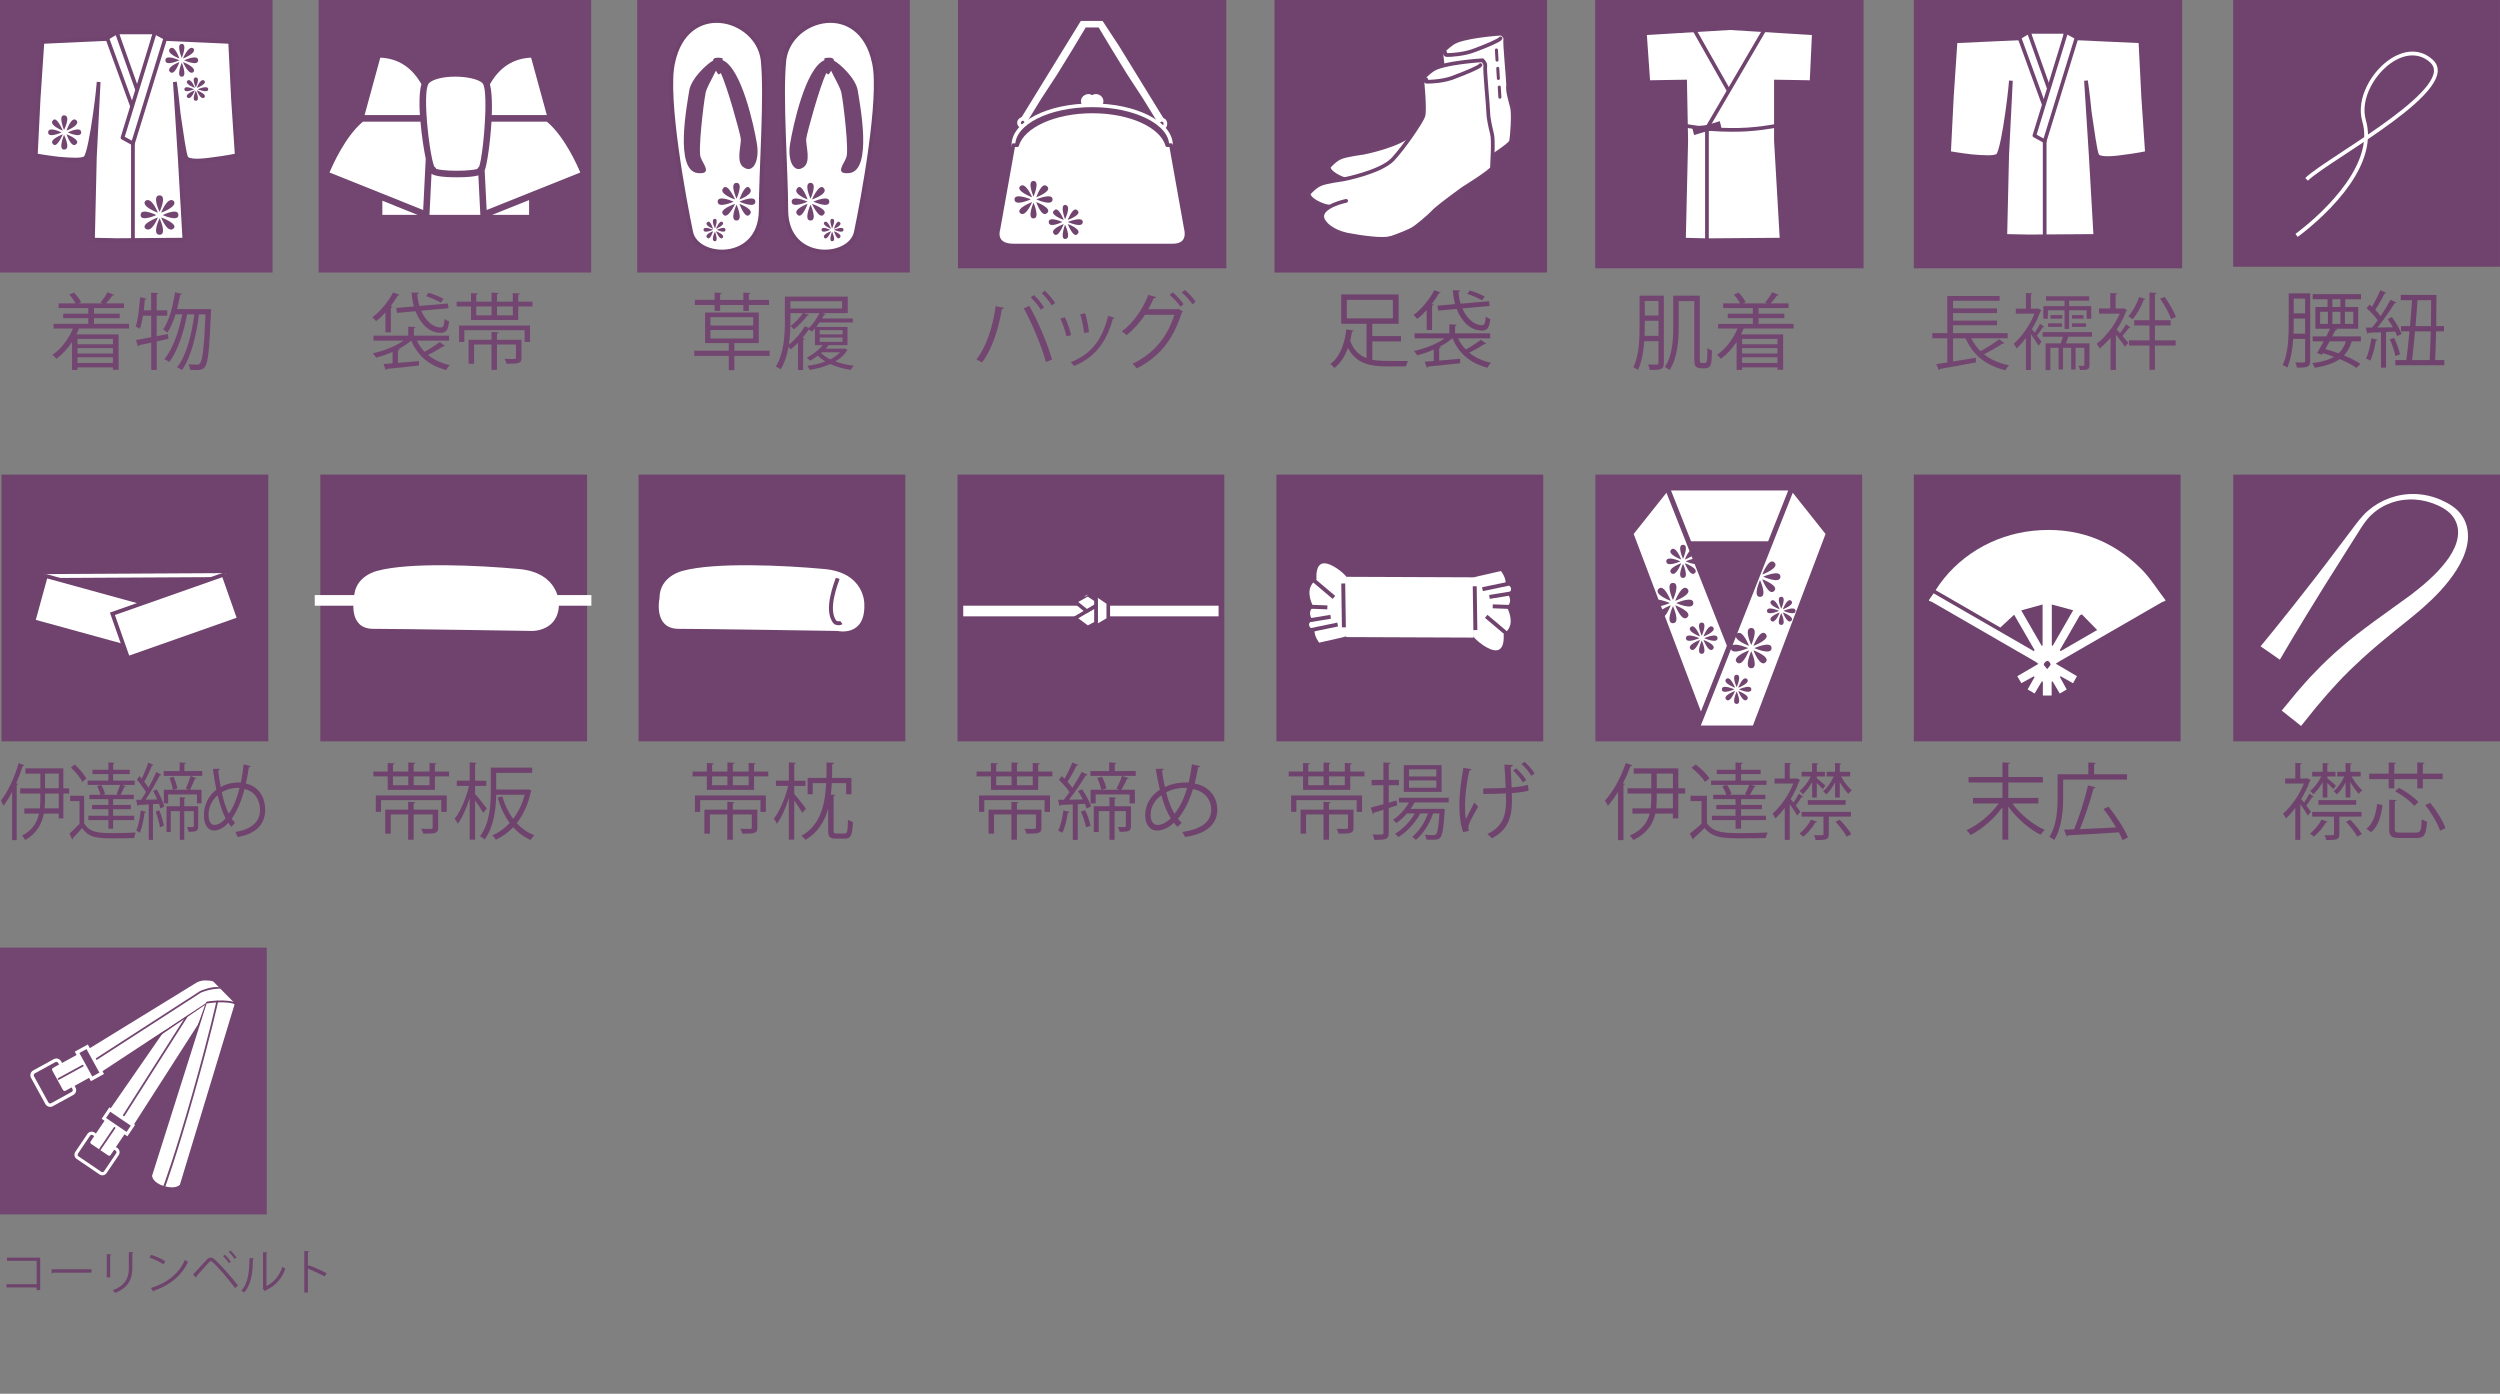 <?xml version="1.0" encoding="utf-8"?>
<!-- Generator: Adobe Illustrator 16.0.0, SVG Export Plug-In . SVG Version: 6.00 Build 0)  -->
<!DOCTYPE svg PUBLIC "-//W3C//DTD SVG 1.1//EN" "http://www.w3.org/Graphics/SVG/1.1/DTD/svg11.dtd">
<svg version="1.1" id="Layer_1" xmlns="http://www.w3.org/2000/svg" xmlns:xlink="http://www.w3.org/1999/xlink" x="0px" y="0px"
	 width="234.977px" height="131px" viewBox="0 0 234.977 131" enable-background="new 0 0 234.977 131" xml:space="preserve">
<rect x="0" y="0" width="234.977" height="131" fill="#808080" stroke="none"/>
<g>
	<g>
		<path fill="#6E426C" d="M191.584,75.516h-2.441c0.742,1.02,1.948,2.004,3.045,2.489c-0.133,0.11-0.298,0.313-0.393,0.454
			c-1.088-0.54-2.254-1.564-3.037-2.652v3.114h-0.548v-3.053c-0.773,1.088-1.925,2.065-2.988,2.614
			c-0.096-0.142-0.269-0.344-0.386-0.453c1.097-0.493,2.286-1.473,3.015-2.514h-2.41v-0.518h2.771v-1.447h-3.186v-0.523h3.186v-1.37
			l0.712,0.038c-0.008,0.056-0.055,0.095-0.164,0.109v1.223h3.249v0.523h-3.249v1.447h2.826L191.584,75.516L191.584,75.516z"/>
		<path fill="#6E426C" d="M199.916,73.277h-5.996v1.627c0,1.191-0.108,2.904-0.846,4.048c-0.094-0.086-0.321-0.242-0.446-0.298
			c0.704-1.096,0.768-2.637,0.768-3.75v-2.129h2.889v-1.11l0.697,0.047c-0.008,0.056-0.056,0.095-0.156,0.108v0.955h3.092
			L199.916,73.277L199.916,73.277z M198.186,75.82c0.721,0.9,1.511,2.105,1.823,2.89l-0.518,0.258
			c-0.078-0.211-0.195-0.462-0.336-0.735c-1.762,0.117-3.633,0.22-4.791,0.281c-0.016,0.063-0.063,0.096-0.117,0.104l-0.242-0.635
			l0.939-0.039c0.469-1.104,1.018-2.856,1.313-4.125l0.705,0.188c-0.016,0.057-0.086,0.096-0.188,0.104
			c-0.306,1.143-0.821,2.716-1.284,3.818l3.398-0.156c-0.339-0.586-0.769-1.213-1.176-1.729L198.186,75.82z"/>
	</g>
</g>
<g>
	<rect x="179.88" y="44.608" fill="#6E426C" width="25.074" height="25.072"/>
</g>
<g>
	<path fill="#FFFFFF" d="M203.525,56.476c-0.116,0.046-0.241,0.077-0.35,0.139c-3.203,1.846-6.404,3.695-9.607,5.544
		c-0.097,0.057-0.188,0.122-0.343,0.224c0.684,0.402,1.319,0.779,1.991,1.174c-0.123,0.221-0.232,0.417-0.37,0.662
		c-0.401-0.228-0.782-0.442-1.162-0.656c-0.026,0.021-0.051,0.042-0.075,0.063c0.206,0.379,0.413,0.759,0.642,1.178
		c-0.221,0.129-0.424,0.248-0.651,0.38c-0.238-0.402-0.455-0.767-0.673-1.133c-0.029,0.008-0.061,0.015-0.091,0.021
		c0,0.422,0,0.846,0,1.303c-0.288,0-0.523,0-0.827,0c0-0.436,0-0.869,0-1.303c-0.034-0.007-0.067-0.014-0.103-0.021
		c-0.218,0.366-0.434,0.731-0.672,1.133c-0.229-0.133-0.435-0.253-0.656-0.385c0.231-0.412,0.441-0.784,0.651-1.156
		c-0.021-0.025-0.041-0.052-0.063-0.078c-0.379,0.208-0.757,0.415-1.175,0.645c-0.128-0.217-0.249-0.421-0.386-0.654
		c0.671-0.391,1.305-0.76,1.979-1.152c-0.104-0.085-0.17-0.154-0.248-0.199c-3.252-1.881-6.503-3.758-9.756-5.634
		c-0.082-0.047-0.184-0.063-0.274-0.093c0-0.028,0-0.058,0-0.086c0.138-0.198,0.274-0.396,0.433-0.625
		c3.148,1.815,6.285,3.625,9.421,5.435c0.023-0.031,0.048-0.062,0.073-0.094c-0.626-1.084-1.252-2.167-1.923-3.33
		c-0.452,0.419-0.868,0.806-1.3,1.205c-2.021-1.167-4.051-2.34-6.081-3.515c1.962-3.103,5.354-5.19,9.175-5.582
		c3.911-0.4,7.316,0.787,10.109,3.548c0.883,0.871,1.545,1.966,2.31,2.958C203.525,56.418,203.525,56.447,203.525,56.476z
		 M195.669,57.737c-0.065,0.041-0.133,0.081-0.196,0.122c-0.627,1.087-1.252,2.174-1.877,3.261c0.03,0.024,0.061,0.049,0.092,0.074
		c1.088-0.631,2.177-1.26,3.424-1.981C196.584,58.673,196.126,58.204,195.669,57.737z M191.897,60.699
		c0.028-0.008,0.061-0.018,0.088-0.025c0-1.246,0-2.493,0-3.857c-0.688,0.189-1.319,0.362-2.008,0.552
		C190.66,58.553,191.278,59.626,191.897,60.699z M192.851,60.672c0.026,0.009,0.057,0.02,0.085,0.028
		c0.621-1.08,1.244-2.161,1.923-3.34c-0.702-0.189-1.327-0.358-2.008-0.543C192.851,58.175,192.851,59.423,192.851,60.672z
		 M192.414,62.888c0.16-0.216,0.329-0.344,0.32-0.457c-0.009-0.121-0.21-0.334-0.289-0.318c-0.138,0.026-0.311,0.183-0.346,0.317
		C192.074,62.521,192.255,62.669,192.414,62.888z"/>
</g>
<g>
	<g>
		<rect x="30.107" y="44.608" fill="#6F436D" width="25.072" height="25.072"/>
	</g>
	<path fill="#FFFFFF" d="M35.457,53.655c0,0-2.174,0.477-2.174,2.561c0,0-0.621,2.888,1.797,2.888
		c2.422,0,14.937,0.199,14.937,0.199s2.518,0.049,2.518-2.558c0,0,0.045-2.916-3.756-3.263
		C44.971,53.132,38.498,52.829,35.457,53.655z"/>
	<rect x="29.584" y="55.931" fill="#FFFFFF" width="26" height="1"/>
</g>
<g>
	<path fill="#6F436D" d="M40.878,72.52h1.338v0.453h-1.338v1.269H36.44v-1.269h-1.348V72.52h1.348v-0.808l0.648,0.039
		c-0.008,0.056-0.055,0.095-0.155,0.108v0.658h1.439v-0.854l0.665,0.039c-0.008,0.055-0.055,0.094-0.156,0.109v0.705h1.487V71.71
		l0.665,0.039c-0.008,0.056-0.047,0.094-0.156,0.108V72.52L40.878,72.52z M35.32,76.307v-1.541h6.669v1.541H41.48v-1.104h-5.667
		v1.104H35.32z M41.184,76.104v1.684c0,0.518-0.181,0.57-1.409,0.57c-0.031-0.141-0.103-0.328-0.18-0.461
		c0.258,0.008,0.501,0.016,0.673,0.016c0.352,0,0.398-0.008,0.398-0.125V76.55h-1.785v2.38h-0.517v-2.38h-1.636v1.808h-0.518v-2.254
		h2.153v-0.744l0.673,0.039c-0.008,0.056-0.055,0.095-0.156,0.109v0.596H41.184z M36.933,72.973v0.829h1.439v-0.829H36.933z
		 M40.37,73.802v-0.829h-1.487v0.829H40.37z"/>
	<path fill="#6F436D" d="M44.654,74.624c0.25,0.272,0.938,1.149,1.104,1.369l-0.337,0.415c-0.141-0.258-0.484-0.774-0.767-1.166
		v3.679h-0.509v-3.897c-0.297,0.932-0.704,1.854-1.119,2.402c-0.055-0.141-0.188-0.352-0.29-0.47
		c0.54-0.681,1.088-1.965,1.346-3.084h-1.15v-0.493h1.213v-1.722l0.657,0.047c-0.008,0.055-0.047,0.086-0.148,0.103v1.572h1.057
		v0.493h-1.057L44.654,74.624L44.654,74.624z M49.546,74.209l0.095-0.023c0.25,0.086,0.29,0.103,0.32,0.125
		c-0.008,0.039-0.04,0.07-0.063,0.086c-0.25,1.215-0.72,2.201-1.331,2.968c0.462,0.501,1.018,0.899,1.66,1.143
		c-0.125,0.103-0.274,0.306-0.354,0.438c-0.634-0.273-1.182-0.682-1.636-1.197c-0.485,0.509-1.042,0.9-1.628,1.182
		c-0.07-0.125-0.211-0.313-0.329-0.414c0.587-0.25,1.143-0.643,1.628-1.166c-0.501-0.674-0.876-1.479-1.135-2.389l0.438-0.109
		c0.228,0.783,0.571,1.504,1.025,2.113c0.47-0.626,0.853-1.385,1.08-2.27H46.64c-0.023,1.307-0.211,3.029-1.097,4.219
		c-0.086-0.102-0.305-0.266-0.423-0.32c0.916-1.229,1.01-2.951,1.01-4.22V72.15h3.892v0.492H46.64v1.565L49.546,74.209
		L49.546,74.209z"/>
</g>
<g>
	<rect x="60.021" y="44.608" fill="#6F436D" width="25.074" height="25.072"/>
	<g>
		<path fill="#FFFFFF" d="M64.162,53.655c0,0-2.172,0.477-2.174,2.561c0,0-0.623,2.888,1.795,2.888
			c2.42,0,14.932,0.199,14.932,0.199s2.654,0.621,2.523-2.558c0,0,0.045-2.916-3.758-3.263
			C73.678,53.132,67.203,52.829,64.162,53.655z"/>
		<path fill="#FFFFFF" stroke="#6F436D" stroke-width="0.37" stroke-miterlimit="10" d="M78.738,54.36
			c-0.057,0.227-1.246,3.009-0.225,4.146c0,0,0.338,0.17,0.563,0"/>
	</g>
</g>
<g>
	<path fill="#6F436D" d="M70.875,72.52h1.338v0.453h-1.338v1.269h-4.438v-1.269H65.09V72.52h1.348v-0.808l0.648,0.039
		c-0.008,0.056-0.055,0.095-0.155,0.108v0.658h1.439v-0.854l0.665,0.039c-0.008,0.055-0.055,0.094-0.156,0.109v0.705h1.487V71.71
		l0.665,0.039c-0.008,0.056-0.047,0.094-0.156,0.108V72.52z M65.316,76.307v-1.541h6.669v1.541h-0.509v-1.104H65.81v1.104H65.316z
		 M71.18,76.104v1.684c0,0.518-0.181,0.57-1.409,0.57c-0.031-0.141-0.103-0.328-0.181-0.461c0.259,0.008,0.501,0.016,0.674,0.016
		c0.352,0,0.398-0.008,0.398-0.125V76.55h-1.785v2.38h-0.517v-2.38h-1.636v1.808h-0.518v-2.254h2.153v-0.744l0.673,0.039
		c-0.008,0.056-0.055,0.095-0.156,0.109v0.596H71.18z M66.929,72.973v0.829h1.439v-0.829H66.929z M70.366,73.802v-0.829h-1.487
		v0.829H70.366z"/>
	<path fill="#6F436D" d="M74.65,74.624c0.25,0.272,0.938,1.149,1.104,1.369l-0.337,0.415c-0.141-0.258-0.484-0.774-0.767-1.166
		v3.679h-0.509v-3.897c-0.299,0.932-0.704,1.854-1.119,2.402c-0.056-0.141-0.188-0.352-0.29-0.47
		c0.54-0.681,1.088-1.965,1.347-3.084h-1.15v-0.493h1.214v-1.722l0.656,0.047c-0.008,0.055-0.047,0.086-0.147,0.103v1.572h1.057
		v0.493H74.65V74.624z M78.353,78.053c0,0.242,0.039,0.289,0.273,0.289h0.774c0.243,0,0.273-0.195,0.306-1.307
		c0.109,0.102,0.321,0.18,0.462,0.227c-0.055,1.229-0.18,1.559-0.729,1.559h-0.884c-0.563,0-0.714-0.164-0.714-0.768v-2.06
		c-0.327,1.198-0.954,2.255-2.137,2.95c-0.078-0.125-0.242-0.289-0.384-0.375c1.816-1.024,2.231-2.942,2.333-4.963h-1.261v1.049
		H75.91v-1.533h1.762c0.017-0.484,0.017-0.979,0.017-1.456l0.712,0.039c-0.008,0.063-0.063,0.108-0.18,0.133
		c0,0.423-0.009,0.854-0.017,1.284h1.824v1.533h-0.501v-1.049H78.18c-0.017,0.359-0.048,0.721-0.087,1.08l0.407,0.023
		c-0.008,0.055-0.047,0.094-0.148,0.109L78.353,78.053L78.353,78.053z"/>
</g>
<g>
	<g>
		<rect x="119.973" y="44.608" fill="#6F436D" width="25.075" height="25.072"/>
	</g>
	<g>
		
			<rect x="126.523" y="54.294" transform="matrix(-1 -0.004 0.004 -1 264.813 114.728)" fill="#FFFFFF" width="11.974" height="5.665"/>
		<path fill="#FFFFFF" d="M138.932,54.159l2.145-0.486c0,0,0.479,0.596,0.437,1.17c0,0,0.623,0.221,0.495,0.619
			c-0.12,0.396-0.348,0.305-0.348,0.305s0.644,0.666-0.027,1.284c0,0,0.396,0.723,0.357,1.432c-0.035,0.707-0.666,1.146-0.666,1.146
			s0.152,1.348-0.592,1.486c-0.746,0.139-2.058-0.959-2.269-1.324l-0.028-5.497L138.932,54.159z"/>
		
			<line fill="none" stroke="#6F436D" stroke-width="0.37" stroke-miterlimit="10" x1="141.9" y1="54.843" x2="139.338" y2="55.378"/>
		
			<line fill="none" stroke="#6F436D" stroke-width="0.37" stroke-miterlimit="10" x1="142.051" y1="55.767" x2="139.998" y2="56.106"/>
		
			<line fill="none" stroke="#6F436D" stroke-width="0.37" stroke-miterlimit="10" x1="142.025" y1="57.051" x2="140.305" y2="56.989"/>
		
			<line fill="none" stroke="#6F436D" stroke-width="0.37" stroke-miterlimit="10" x1="141.699" y1="59.629" x2="139.688" y2="57.928"/>
		<path fill="#FFFFFF" d="M126.133,59.918l-2.143,0.486c0,0-0.48-0.596-0.438-1.174c0,0-0.62-0.217-0.497-0.615
			c0.125-0.396,0.352-0.305,0.352-0.305s-0.643-0.67,0.029-1.285c0,0-0.398-0.726-0.359-1.433c0.033-0.705,0.666-1.145,0.666-1.145
			s-0.154-1.348,0.59-1.488c0.748-0.141,2.06,0.961,2.267,1.326l0.03,5.497L126.133,59.918z"/>
		
			<line fill="none" stroke="#6F436D" stroke-width="0.37" stroke-miterlimit="10" x1="123.164" y1="59.23" x2="125.729" y2="58.699"/>
		
			<line fill="none" stroke="#6F436D" stroke-width="0.37" stroke-miterlimit="10" x1="123.012" y1="58.311" x2="125.068" y2="57.971"/>
		
			<line fill="none" stroke="#6F436D" stroke-width="0.37" stroke-miterlimit="10" x1="123.041" y1="57.025" x2="124.76" y2="57.088"/>
		
			<line fill="none" stroke="#6F436D" stroke-width="0.37" stroke-miterlimit="10" x1="123.363" y1="54.448" x2="125.377" y2="56.149"/>
		
			<line fill="none" stroke="#6F436D" stroke-width="0.37" stroke-miterlimit="10" x1="126.252" y1="54.843" x2="126.313" y2="58.965"/>
		
			<line fill="none" stroke="#6F436D" stroke-width="0.37" stroke-miterlimit="10" x1="138.611" y1="55.104" x2="138.672" y2="59.223"/>
	</g>
</g>
<g>
	<path fill="#6F436D" d="M126.911,72.52h1.338v0.453h-1.338v1.269h-4.438v-1.269h-1.348V72.52h1.348v-0.808l0.648,0.039
		c-0.008,0.056-0.055,0.095-0.156,0.108v0.658h1.44v-0.854l0.665,0.039c-0.008,0.055-0.055,0.094-0.156,0.109v0.705h1.486V71.71
		l0.666,0.039c-0.008,0.056-0.047,0.094-0.156,0.108V72.52z M121.353,76.307v-1.541h6.67v1.541h-0.509v-1.104h-5.668v1.104H121.353z
		 M127.216,76.104v1.684c0,0.518-0.18,0.57-1.408,0.57c-0.031-0.141-0.103-0.328-0.181-0.461c0.258,0.008,0.501,0.016,0.673,0.016
		c0.354,0,0.399-0.008,0.399-0.125V76.55h-1.784v2.38h-0.518v-2.38h-1.636v1.808h-0.518v-2.254h2.152v-0.744l0.674,0.039
		c-0.008,0.056-0.055,0.095-0.156,0.109v0.596H127.216z M122.966,72.973v0.829h1.44v-0.829H122.966z M126.401,73.802v-0.829h-1.486
		v0.829H126.401z"/>
	<path fill="#6F436D" d="M131.328,75.688l-0.798,0.258v2.342c0,0.617-0.306,0.656-1.354,0.656c-0.016-0.141-0.086-0.358-0.163-0.508
		c0.172,0.008,0.327,0.008,0.47,0.008c0.548,0,0.548-0.008,0.548-0.164v-2.168l-0.893,0.281c0,0.063-0.056,0.102-0.103,0.116
		l-0.196-0.603c0.329-0.086,0.736-0.195,1.19-0.32v-1.785h-1.112v-0.492h1.112v-1.645l0.657,0.039
		c-0.008,0.063-0.047,0.094-0.156,0.109v1.494h0.955V73.8h-0.955v1.644l0.728-0.211L131.328,75.688z M136.166,75.422h-3.21
		c-0.108,0.204-0.233,0.407-0.375,0.604h2.85l0.103-0.017l0.273,0.048c0,0.047-0.017,0.103-0.023,0.156
		c-0.102,1.676-0.211,2.293-0.415,2.514c-0.147,0.172-0.281,0.203-0.767,0.203c-0.165,0-0.354,0-0.54-0.017
		c-0.008-0.142-0.056-0.328-0.135-0.454c0.354,0.031,0.666,0.031,0.791,0.031c0.117,0,0.188-0.008,0.25-0.078
		c0.143-0.141,0.243-0.648,0.321-1.957h-0.587c-0.345,0.994-0.932,1.918-1.628,2.488c-0.078-0.086-0.235-0.219-0.337-0.289
		c0.61-0.484,1.15-1.283,1.479-2.199h-0.72c-0.478,0.9-1.253,1.715-2.052,2.225c-0.07-0.087-0.228-0.236-0.32-0.313
		c0.704-0.423,1.401-1.119,1.854-1.91h-0.735c-0.306,0.353-0.649,0.666-0.994,0.907c-0.069-0.077-0.227-0.227-0.321-0.305
		c0.558-0.367,1.129-0.963,1.504-1.637h-0.946v-0.445h4.681V75.422L136.166,75.422z M135.501,71.915v2.521h-3.555v-2.521H135.501z
		 M135,72.979v-0.672h-2.567v0.672H135z M135,74.037v-0.682h-2.567v0.682H135z"/>
	<path fill="#6F436D" d="M138.306,72.299c-0.009,0.07-0.086,0.125-0.203,0.141c-0.229,0.986-0.407,2.356-0.407,3.233
		c0,0.54,0.022,1.002,0.086,1.313c0.164-0.352,0.548-1.096,0.791-1.549l0.359,0.367c-0.242,0.432-0.712,1.254-0.86,1.668
		c-0.04,0.109-0.063,0.203-0.063,0.313c0,0.086,0.017,0.188,0.057,0.313l-0.541,0.109c-0.211-0.563-0.359-1.425-0.359-2.521
		c0-1.002,0.156-2.349,0.383-3.515L138.306,72.299z M139.409,74.107c0.649-0.008,1.558-0.017,2.113-0.063
		c-0.039-0.899-0.103-2.012-0.125-2.177l0.807,0.031c-0.008,0.086-0.086,0.156-0.212,0.181c0.016,0.43,0.055,1.26,0.087,1.935
		c0.54-0.049,1.111-0.119,1.542-0.244l0.047,0.557c-0.431,0.094-0.985,0.18-1.572,0.22c0.008,0.172,0.016,0.414,0.016,0.681
		c0,1.651-0.415,2.812-1.896,3.563c-0.063-0.094-0.29-0.298-0.423-0.398c1.417-0.682,1.762-1.684,1.762-3.123
		c0-0.283-0.009-0.549-0.017-0.697c-0.517,0.039-1.416,0.056-2.121,0.056L139.409,74.107z M142.501,72.213
		c0.354,0.307,0.752,0.773,0.947,1.111l-0.313,0.212c-0.195-0.337-0.604-0.838-0.915-1.104L142.501,72.213z M143.292,71.596
		c0.346,0.297,0.735,0.766,0.947,1.104l-0.306,0.219c-0.195-0.336-0.61-0.837-0.925-1.104L143.292,71.596z"/>
</g>
<g>
	<g>
		<rect x="0.143" y="44.608" fill="#6F436D" width="25.073" height="25.072"/>
	</g>
	<polygon fill="#6F436D" stroke="#FFFFFF" stroke-width="0.37" stroke-miterlimit="10" points="21.006,58.465 4.375,58.555 
		4.354,54.144 20.979,54.054 	"/>
	
		<rect x="3.524" y="55.514" transform="matrix(-0.964 -0.265 0.265 -0.964 2.497 115.775)" fill="#FFFFFF" stroke="#6F436D" stroke-width="0.37" stroke-miterlimit="10" width="11.074" height="4.41"/>
	
		<rect x="10.994" y="55.699" transform="matrix(-0.943 0.332 -0.332 -0.943 51.335 107.05)" fill="#FFFFFF" stroke="#6F436D" stroke-width="0.37" stroke-miterlimit="10" width="11.076" height="4.413"/>
</g>
<g>
	<path fill="#6F436D" d="M1.138,74.428c-0.254,0.493-0.532,0.932-0.813,1.309c-0.047-0.125-0.16-0.368-0.233-0.493
		c0.64-0.813,1.277-2.168,1.663-3.522l0.532,0.211c-0.027,0.055-0.073,0.079-0.153,0.07c-0.173,0.549-0.379,1.098-0.611,1.621
		l0.18,0.055c-0.013,0.047-0.046,0.086-0.133,0.094v5.189H1.138V74.428z M6.5,74.092v0.493H5.954v2.34H5.522v-0.454H4.118
		c-0.18,0.939-0.639,1.855-1.75,2.481c-0.06-0.117-0.199-0.306-0.299-0.406c1.005-0.517,1.424-1.284,1.597-2.075H2.289v-0.492h1.457
		c0.04-0.336,0.046-0.666,0.046-0.979v-0.414H1.896v-0.493h1.896v-1.378H2.388v-0.501h3.565v1.879H6.5z M5.522,75.979v-1.394H4.231
		v0.414c0,0.313-0.007,0.644-0.04,0.979H5.522z M4.231,72.714v1.378h1.291v-1.378H4.231z"/>
	<path fill="#6F436D" d="M7.907,74.796v2.575c0.519,0.932,1.49,0.932,2.741,0.932c0.731,0,1.583-0.016,2.103-0.055
		c-0.053,0.117-0.126,0.359-0.14,0.518c-0.459,0.016-1.191,0.03-1.851,0.03c-1.464,0-2.382,0-3.04-0.971
		c-0.307,0.353-0.619,0.696-0.879,0.963c0.007,0.063-0.007,0.094-0.053,0.125l-0.26-0.556c0.286-0.25,0.632-0.596,0.945-0.933
		v-2.129H6.596v-0.501L7.907,74.796L7.907,74.796z M7.015,71.859c0.419,0.369,0.892,0.916,1.098,1.309l-0.366,0.328
		c-0.192-0.398-0.659-0.962-1.078-1.346L7.015,71.859z M10.954,74.632c0.106-0.235,0.253-0.587,0.333-0.854H8.239v-0.406h1.949
		v-0.618H8.691v-0.407h1.497v-0.688l0.579,0.047c-0.008,0.055-0.047,0.094-0.134,0.109v0.531h1.563v0.407h-1.563v0.618h2.029v0.406
		h-1.185l0.333,0.134c-0.015,0.055-0.061,0.069-0.133,0.069c-0.087,0.205-0.221,0.494-0.34,0.722h1.238v0.407h-1.943v0.548h1.663
		v0.399h-1.663v0.617h1.982v0.407h-1.982v0.813h-0.445v-0.813H8.306v-0.407h1.883v-0.617H8.652v-0.399h1.537v-0.548H8.406v-0.407
		h1.038c-0.053-0.235-0.18-0.563-0.319-0.808c0.213-0.078,0.299-0.102,0.386-0.117c0.16,0.26,0.307,0.611,0.354,0.854l-0.226,0.07
		H11.1L10.954,74.632z"/>
	<path fill="#6F436D" d="M14.783,75.141c-0.12-0.273-0.253-0.548-0.386-0.791l0.326-0.164c0.299,0.51,0.604,1.174,0.719,1.612
		l-0.359,0.195c-0.033-0.134-0.08-0.281-0.14-0.445l-0.565,0.039v3.351h-0.398v-3.328c-0.366,0.017-0.699,0.031-0.958,0.048
		c-0.014,0.055-0.054,0.086-0.101,0.102l-0.12-0.587h0.459c0.146-0.212,0.301-0.462,0.459-0.721
		c-0.199-0.367-0.546-0.821-0.852-1.166l0.239-0.337c0.073,0.079,0.14,0.157,0.213,0.243c0.226-0.463,0.479-1.08,0.625-1.526
		l0.479,0.233c-0.032,0.056-0.08,0.07-0.146,0.063c-0.173,0.446-0.466,1.081-0.718,1.519c0.152,0.196,0.292,0.385,0.393,0.564
		c0.286-0.509,0.552-1.05,0.745-1.486l0.465,0.258c-0.02,0.039-0.073,0.069-0.146,0.069c-0.34,0.666-0.872,1.597-1.337,2.278
		L14.783,75.141z M13.718,76.314c-0.014,0.055-0.053,0.086-0.133,0.086c-0.086,0.658-0.238,1.408-0.438,1.871
		c-0.086-0.063-0.233-0.142-0.333-0.195c0.192-0.438,0.333-1.19,0.419-1.902L13.718,76.314z M15.035,77.755
		c-0.053-0.399-0.231-1.01-0.406-1.472l0.339-0.133c0.193,0.461,0.366,1.063,0.434,1.463L15.035,77.755z M19.007,72.471v0.454
		h-3.618v-0.454h1.496v-0.813l0.579,0.047c-0.007,0.055-0.04,0.094-0.133,0.109v0.656H19.007z M16.299,74.225h1.397l-0.226-0.108
		c0.152-0.321,0.346-0.839,0.445-1.19l0.539,0.221c-0.02,0.039-0.066,0.063-0.146,0.063c-0.106,0.289-0.293,0.721-0.453,1.018h1.084
		v1.283h-0.426v-0.837h-2.708v0.837H15.4v-1.283h0.852c-0.047-0.306-0.18-0.768-0.318-1.11l0.379-0.118
		c0.16,0.345,0.3,0.807,0.353,1.104L16.299,74.225z M18.628,75.782v1.854c0,0.493-0.18,0.549-0.904,0.549
		c-0.021-0.142-0.08-0.33-0.141-0.455c0.133,0,0.252,0.009,0.347,0.009c0.26,0,0.285,0,0.285-0.103v-1.4h-0.897v2.699h-0.413v-2.699
		h-0.853v1.965h-0.398v-2.419h1.25v-0.854l0.539,0.047c-0.007,0.057-0.04,0.088-0.126,0.104v0.704H18.628z"/>
	<path fill="#6F436D" d="M23.561,72.01c-0.014,0.07-0.086,0.102-0.173,0.117c-0.073,0.54-0.167,1.057-0.273,1.52
		c1.165,0.258,1.81,1.252,1.81,2.457c0,1.394-0.897,2.285-2.581,2.567c-0.065-0.165-0.14-0.337-0.213-0.478
		c1.471-0.229,2.31-0.933,2.31-2.074c0-0.947-0.512-1.746-1.457-1.957c-0.313,1.205-0.739,2.137-1.204,2.786
		c0.086,0.142,0.2,0.267,0.306,0.384l-0.339,0.384c-0.1-0.116-0.192-0.243-0.286-0.384c-0.433,0.484-0.904,0.729-1.351,0.729
		c-0.585,0-0.945-0.588-0.945-1.439c0-1.064,0.499-1.887,1.171-2.403c-0.126-0.595-0.232-1.245-0.326-1.948l0.64-0.017
		c-0.006,0.07-0.046,0.147-0.141,0.172c0.067,0.54,0.141,1.064,0.233,1.55c0.732-0.43,1.438-0.43,1.736-0.43
		c0.053,0,0.112,0,0.16,0.008c0.105-0.517,0.199-1.097,0.266-1.715L23.561,72.01z M21.206,76.917
		c-0.299-0.571-0.545-1.299-0.745-2.168c-0.419,0.345-0.857,0.963-0.857,1.832c0,0.556,0.18,0.955,0.539,0.955
		C20.554,77.536,20.906,77.254,21.206,76.917z M21.505,76.486c0.399-0.571,0.745-1.369,1.012-2.426
		c-0.073-0.009-0.16-0.009-0.233-0.009c-0.512,0.009-1.011,0.142-1.443,0.423C21.013,75.258,21.226,75.954,21.505,76.486z"/>
</g>
<g>
	<path fill="#6F436D" d="M97.579,72.52h1.338v0.453h-1.338v1.269h-4.438v-1.269h-1.348V72.52h1.348v-0.808l0.648,0.039
		c-0.008,0.056-0.055,0.095-0.156,0.108v0.658h1.44v-0.854l0.665,0.039c-0.008,0.055-0.055,0.094-0.156,0.109v0.705h1.486V71.71
		l0.666,0.039c-0.008,0.056-0.047,0.094-0.156,0.108V72.52z M92.021,76.307v-1.541h6.67v1.541h-0.509v-1.104h-5.668v1.104H92.021z
		 M97.884,76.104v1.684c0,0.518-0.18,0.57-1.408,0.57c-0.031-0.141-0.103-0.328-0.181-0.461c0.259,0.008,0.501,0.016,0.673,0.016
		c0.354,0,0.399-0.008,0.399-0.125V76.55h-1.784v2.38h-0.518v-2.38H93.43v1.808h-0.518v-2.254h2.152v-0.744l0.674,0.039
		c-0.008,0.056-0.055,0.095-0.156,0.109v0.596H97.884z M93.634,72.973v0.829h1.44v-0.829H93.634z M97.069,73.802v-0.829h-1.486
		v0.829H97.069z"/>
	<path fill="#6F436D" d="M101.777,75.141c-0.143-0.273-0.298-0.548-0.454-0.791l0.384-0.164c0.353,0.51,0.712,1.174,0.845,1.612
		l-0.423,0.195c-0.039-0.134-0.094-0.281-0.164-0.445l-0.665,0.039v3.351h-0.47v-3.328c-0.431,0.017-0.822,0.031-1.127,0.048
		c-0.016,0.055-0.063,0.086-0.118,0.102l-0.141-0.587h0.54c0.173-0.212,0.353-0.462,0.54-0.721
		c-0.234-0.367-0.643-0.821-1.002-1.166l0.282-0.337c0.086,0.079,0.163,0.157,0.25,0.243c0.267-0.463,0.563-1.08,0.735-1.526
		l0.563,0.233c-0.039,0.056-0.095,0.07-0.172,0.063c-0.204,0.446-0.55,1.081-0.847,1.519c0.181,0.196,0.346,0.385,0.462,0.564
		c0.336-0.509,0.649-1.05,0.877-1.486l0.549,0.258c-0.023,0.039-0.088,0.069-0.174,0.069c-0.397,0.666-1.024,1.597-1.572,2.278
		L101.777,75.141z M100.524,76.314c-0.017,0.055-0.063,0.086-0.156,0.086c-0.102,0.658-0.282,1.408-0.517,1.871
		c-0.103-0.063-0.274-0.142-0.393-0.195c0.229-0.438,0.393-1.19,0.493-1.902L100.524,76.314z M102.074,77.755
		c-0.063-0.399-0.273-1.01-0.478-1.472l0.398-0.133c0.229,0.461,0.431,1.063,0.509,1.463L102.074,77.755z M106.748,72.471v0.454
		h-4.259v-0.454h1.762v-0.813l0.682,0.047c-0.009,0.055-0.048,0.094-0.156,0.109v0.656H106.748z M103.562,74.225h1.645l-0.267-0.108
		c0.18-0.321,0.407-0.839,0.523-1.19l0.635,0.221c-0.023,0.039-0.078,0.063-0.173,0.063c-0.125,0.289-0.345,0.721-0.531,1.018h1.275
		v1.283h-0.501v-0.837h-3.187v0.837h-0.479v-1.283h1.002c-0.055-0.306-0.211-0.768-0.376-1.11l0.446-0.118
		c0.188,0.345,0.354,0.807,0.415,1.104L103.562,74.225z M106.302,75.782v1.854c0,0.493-0.212,0.549-1.063,0.549
		c-0.023-0.142-0.095-0.33-0.165-0.455c0.157,0,0.298,0.009,0.407,0.009c0.306,0,0.337,0,0.337-0.103v-1.4h-1.058v2.699h-0.484
		v-2.699h-1.002v1.965h-0.47v-2.419h1.472v-0.854l0.634,0.047c-0.008,0.057-0.047,0.088-0.148,0.104v0.704H106.302z"/>
	<path fill="#6F436D" d="M112.81,72.01c-0.017,0.07-0.104,0.102-0.204,0.117c-0.086,0.54-0.195,1.057-0.32,1.52
		c1.369,0.258,2.129,1.252,2.129,2.457c0,1.394-1.057,2.285-3.037,2.567c-0.078-0.165-0.165-0.337-0.251-0.478
		c1.73-0.229,2.717-0.933,2.717-2.074c0-0.947-0.603-1.746-1.715-1.957c-0.366,1.205-0.867,2.137-1.417,2.786
		c0.104,0.142,0.235,0.267,0.36,0.384l-0.399,0.384c-0.116-0.116-0.227-0.243-0.336-0.384c-0.509,0.484-1.063,0.729-1.589,0.729
		c-0.688,0-1.111-0.588-1.111-1.439c0-1.064,0.587-1.887,1.378-2.403c-0.148-0.595-0.273-1.245-0.385-1.948l0.752-0.017
		c-0.008,0.07-0.055,0.147-0.165,0.172c0.079,0.54,0.165,1.064,0.274,1.55c0.861-0.43,1.69-0.43,2.043-0.43
		c0.063,0,0.133,0,0.188,0.008c0.126-0.517,0.234-1.097,0.313-1.715L112.81,72.01z M110.038,76.917
		c-0.353-0.571-0.642-1.299-0.877-2.168c-0.493,0.345-1.01,0.963-1.01,1.832c0,0.556,0.212,0.955,0.635,0.955
		C109.271,77.536,109.686,77.254,110.038,76.917z M110.391,76.486c0.47-0.571,0.877-1.369,1.188-2.426
		c-0.086-0.009-0.188-0.009-0.272-0.009c-0.604,0.009-1.19,0.142-1.699,0.423C109.812,75.258,110.062,75.954,110.391,76.486z"/>
</g>
<g>
	<g>
		<rect x="89.998" y="44.608" fill="#6F436D" width="25.074" height="25.072"/>
	</g>
	<rect x="90.535" y="56.93" fill="#FFFFFF" width="24" height="1"/>
	<g>
		<polygon fill="#FFFFFF" stroke="#6F436D" stroke-width="0.34" stroke-miterlimit="10" points="103.012,55.872 103.012,58.893 
			104.168,58.215 104.168,56.655 		"/>
		<polygon fill="#FFFFFF" stroke="#6F436D" stroke-width="0.34" stroke-miterlimit="10" points="103.012,56.928 101.041,58.1 
			102.234,58.98 103.012,58.568 		"/>
		<path fill="#FFFFFF" stroke="#6F436D" stroke-width="0.34" stroke-miterlimit="10" d="M102.145,57.441l0.867-0.513v-0.536
			c0,0-0.798-0.539-0.777-0.521c0.02,0.02-1.193,0.68-1.193,0.68L102.145,57.441z"/>
	</g>
</g>
<g>
	<g>
		<rect x="209.902" y="44.608" fill="#6F436D" width="25.074" height="25.072"/>
	</g>
	<path fill="#FFFFFF" d="M212.475,60.748c0,0,0.508-0.621,1.395-1.709c0.892-1.086,2.121-2.665,3.604-4.556
		c0.743-0.943,1.52-1.99,2.352-3.088c0.416-0.549,0.842-1.113,1.277-1.689c0.438-0.576,0.869-1.186,1.479-1.713
		c1.185-1.021,2.791-1.621,4.437-1.559c0.817,0.027,1.641,0.215,2.403,0.549c0.736,0.332,1.552,0.777,2.033,1.57
		c0.506,0.766,0.611,1.762,0.438,2.629c-0.168,0.879-0.554,1.666-0.994,2.377c-0.898,1.422-2.043,2.572-3.197,3.593
		c-1.172,1.025-2.32,1.877-3.363,2.758c-1.049,0.861-2.018,1.697-2.858,2.502c-0.857,0.795-1.597,1.559-2.228,2.27
		c-0.643,0.691-1.164,1.347-1.614,1.861c-0.863,1.074-1.357,1.689-1.357,1.689l-1.822-1.445c0,0,0.517-0.627,1.42-1.723
		c0.482-0.531,1.021-1.207,1.736-1.916c0.689-0.723,1.51-1.514,2.443-2.316c0.928-0.814,1.983-1.613,3.104-2.439
		c1.109-0.801,2.279-1.644,3.488-2.519c1.146-0.889,2.307-1.861,3.211-3.031c0.897-1.133,1.566-2.625,0.922-3.904
		c-0.299-0.637-0.904-1.098-1.604-1.416c-0.688-0.324-1.435-0.52-2.187-0.566c-1.504-0.107-3.033,0.416-4.072,1.414
		c-0.522,0.465-0.916,1.1-1.293,1.709c-0.387,0.611-0.764,1.207-1.131,1.789c-0.733,1.164-1.426,2.264-2.065,3.279
		c-1.261,2.046-2.316,3.747-3.027,4.958c-0.713,1.209-1.119,1.9-1.119,1.9L212.475,60.748z"/>
</g>
<g>
	<path fill="#6F436D" d="M217.459,74.891c-0.039,0.039-0.086,0.047-0.147,0.039c-0.126,0.211-0.346,0.539-0.541,0.782
		c0.195,0.25,0.368,0.485,0.438,0.579l-0.297,0.368c-0.133-0.243-0.446-0.722-0.705-1.08v3.364h-0.47V75.93
		c-0.281,0.385-0.587,0.721-0.876,0.994c-0.055-0.125-0.196-0.359-0.282-0.438c0.744-0.643,1.534-1.745,1.965-2.842h-1.761v-0.47
		h0.954v-1.472l0.611,0.039c-0.009,0.055-0.048,0.086-0.143,0.102v1.331h0.58l0.086-0.03l0.328,0.203
		c-0.016,0.03-0.055,0.063-0.102,0.069c-0.195,0.571-0.479,1.151-0.807,1.69c0.078,0.086,0.172,0.203,0.273,0.328
		c0.18-0.258,0.384-0.609,0.501-0.845L217.459,74.891z M218.773,77.238c-0.023,0.047-0.07,0.07-0.156,0.063
		c-0.273,0.479-0.728,1.002-1.135,1.34c-0.086-0.078-0.251-0.221-0.36-0.291c0.399-0.305,0.822-0.813,1.08-1.313L218.773,77.238z
		 M218.313,74.96v-1.448c-0.259,0.454-0.58,0.885-0.877,1.145c-0.07-0.102-0.204-0.243-0.307-0.321c0.376-0.28,0.8-0.83,1.05-1.354
		h-0.854v-0.438h0.986v-0.822l0.579,0.038c-0.009,0.048-0.048,0.087-0.143,0.095v0.688h0.769v0.438h-0.769v0.172
		c0.212,0.164,0.683,0.563,0.808,0.682l-0.25,0.337c-0.104-0.133-0.346-0.376-0.558-0.571v1.361L218.313,74.96L218.313,74.96z
		 M221.96,76.753h-2.082v1.644c0,0.51-0.212,0.563-1.236,0.563c-0.023-0.147-0.095-0.328-0.164-0.462
		c0.376,0.008,0.681,0.008,0.781,0c0.096-0.008,0.118-0.023,0.118-0.109v-1.636h-2.051v-0.438h4.634V76.753z M217.905,75.643v-0.438
		h3.554v0.438H217.905z M220.465,74.96v-1.424c-0.234,0.453-0.54,0.884-0.83,1.135c-0.069-0.094-0.202-0.235-0.297-0.306
		c0.375-0.281,0.768-0.846,1.002-1.387h-0.666v-0.438h0.791v-0.82l0.587,0.038c-0.008,0.048-0.047,0.087-0.141,0.095v0.688h0.971
		v0.438h-0.854c0.259,0.484,0.673,1.024,1.01,1.3c-0.108,0.077-0.25,0.227-0.329,0.337c-0.25-0.26-0.548-0.682-0.798-1.104v1.447
		L220.465,74.96L220.465,74.96z M221.568,78.646c-0.211-0.383-0.657-0.979-1.058-1.4l0.393-0.203
		c0.407,0.406,0.868,0.986,1.088,1.354L221.568,78.646z"/>
	<path fill="#6F436D" d="M223.936,75.673c-0.135,0.994-0.376,1.979-1.072,2.552l-0.446-0.32c0.643-0.502,0.899-1.401,1.011-2.348
		L223.936,75.673z M225.039,74.1h-0.523V73.23h-1.832v-0.51h1.832v-1.057l0.673,0.039c-0.008,0.055-0.047,0.094-0.148,0.109v0.908
		h2.16v-1.058l0.682,0.039c-0.008,0.063-0.056,0.094-0.156,0.108v0.908h1.862v0.51h-1.862V74.1h-0.524V73.23h-2.16V74.1H225.039z
		 M225.086,77.927c0,0.274,0.078,0.329,0.51,0.329h1.503c0.406,0,0.478-0.18,0.523-1.245c0.117,0.087,0.345,0.181,0.493,0.212
		c-0.078,1.229-0.242,1.543-0.986,1.543h-1.558c-0.799,0-1.01-0.173-1.01-0.839v-2.763l0.681,0.039
		c-0.008,0.055-0.055,0.094-0.156,0.109V77.927L225.086,77.927z M226.918,75.743c-0.359-0.431-1.128-1.011-1.801-1.378l0.368-0.313
		c0.665,0.345,1.448,0.899,1.823,1.339L226.918,75.743z M229.344,78.084c-0.211-0.658-0.798-1.668-1.393-2.411l0.462-0.212
		c0.604,0.729,1.213,1.715,1.433,2.38L229.344,78.084z"/>
</g>
<g>
	<g>
		<path fill="#6F436D" d="M152.08,74.428c-0.297,0.493-0.627,0.932-0.955,1.309c-0.055-0.125-0.188-0.368-0.272-0.493
			c0.752-0.813,1.502-2.168,1.957-3.522l0.625,0.211c-0.031,0.055-0.086,0.079-0.181,0.07c-0.203,0.549-0.444,1.098-0.719,1.621
			l0.211,0.055c-0.016,0.047-0.055,0.086-0.156,0.094v5.189h-0.51V74.428L152.08,74.428z M158.389,74.092v0.493h-0.642v2.34h-0.51
			v-0.454h-1.65c-0.213,0.939-0.752,1.855-2.059,2.481c-0.072-0.117-0.236-0.306-0.354-0.406c1.183-0.517,1.677-1.284,1.88-2.075
			h-1.621v-0.492h1.715c0.047-0.336,0.055-0.666,0.055-0.979v-0.414h-2.229v-0.493h2.229v-1.378h-1.649v-0.501h4.194v1.879H158.389z
			 M157.238,75.979v-1.394h-1.518v0.414c0,0.313-0.009,0.644-0.048,0.979H157.238z M155.721,72.714v1.378h1.518v-1.378H155.721z"/>
		<path fill="#6F436D" d="M160.436,74.796v2.575c0.61,0.932,1.754,0.932,3.225,0.932c0.861,0,1.863-0.016,2.476-0.055
			c-0.063,0.117-0.148,0.359-0.164,0.518c-0.541,0.016-1.402,0.03-2.179,0.03c-1.721,0-2.801,0-3.576-0.971
			c-0.358,0.353-0.729,0.696-1.032,0.963c0.008,0.063-0.008,0.094-0.063,0.125l-0.307-0.556c0.338-0.25,0.744-0.596,1.113-0.933
			v-2.129h-1.033v-0.501L160.436,74.796L160.436,74.796z M159.387,71.859c0.493,0.369,1.049,0.916,1.291,1.309l-0.431,0.328
			c-0.227-0.398-0.774-0.962-1.268-1.346L159.387,71.859z M164.021,74.632c0.125-0.235,0.297-0.587,0.391-0.854h-3.584v-0.406h2.293
			v-0.618h-1.762v-0.407h1.762v-0.688l0.68,0.047c-0.008,0.055-0.055,0.094-0.155,0.109v0.531h1.84v0.407h-1.84v0.618h2.389v0.406
			h-1.395l0.393,0.134c-0.016,0.055-0.07,0.069-0.156,0.069c-0.104,0.205-0.26,0.494-0.399,0.722h1.457v0.407h-2.287v0.548h1.957
			v0.399h-1.957v0.617h2.334v0.407h-2.334v0.813h-0.523v-0.813h-2.215v-0.407h2.215v-0.617h-1.809v-0.399h1.809v-0.548h-2.098
			v-0.407h1.221c-0.063-0.235-0.211-0.563-0.375-0.808c0.25-0.078,0.353-0.102,0.453-0.117c0.188,0.26,0.359,0.611,0.414,0.854
			l-0.266,0.07h1.723L164.021,74.632z"/>
		<path fill="#6F436D" d="M169.473,74.891c-0.039,0.039-0.086,0.047-0.148,0.039c-0.125,0.211-0.346,0.539-0.541,0.782
			c0.195,0.25,0.367,0.485,0.439,0.579l-0.3,0.368c-0.133-0.243-0.444-0.722-0.702-1.08v3.364h-0.472V75.93
			c-0.28,0.385-0.586,0.721-0.877,0.994c-0.055-0.125-0.194-0.359-0.281-0.438c0.744-0.643,1.533-1.745,1.966-2.842h-1.763v-0.47
			h0.955v-1.472l0.611,0.039c-0.008,0.055-0.047,0.086-0.141,0.102v1.331h0.577l0.086-0.03l0.33,0.203
			c-0.016,0.03-0.055,0.063-0.104,0.069c-0.195,0.571-0.478,1.151-0.805,1.69c0.077,0.086,0.172,0.203,0.272,0.328
			c0.18-0.258,0.383-0.609,0.5-0.845L169.473,74.891z M170.787,77.238c-0.022,0.047-0.07,0.07-0.156,0.063
			c-0.272,0.479-0.729,1.002-1.135,1.34c-0.086-0.078-0.25-0.221-0.361-0.291c0.4-0.305,0.822-0.813,1.082-1.313L170.787,77.238z
			 M170.326,74.96v-1.448c-0.26,0.454-0.58,0.885-0.877,1.145c-0.07-0.102-0.203-0.243-0.307-0.321
			c0.377-0.28,0.799-0.83,1.051-1.354h-0.854v-0.438h0.986v-0.822l0.578,0.038c-0.008,0.048-0.047,0.087-0.141,0.095v0.688h0.768
			v0.438h-0.768v0.172c0.211,0.164,0.682,0.563,0.807,0.682l-0.25,0.337c-0.103-0.133-0.346-0.376-0.557-0.571v1.361L170.326,74.96
			L170.326,74.96z M173.973,76.753h-2.082v1.644c0,0.51-0.211,0.563-1.236,0.563c-0.023-0.147-0.094-0.328-0.164-0.462
			c0.375,0.008,0.682,0.008,0.783,0c0.094-0.008,0.117-0.023,0.117-0.109v-1.636h-2.052v-0.438h4.634V76.753L173.973,76.753z
			 M169.918,75.643v-0.438h3.556v0.438H169.918z M172.479,74.96v-1.424c-0.234,0.453-0.541,0.884-0.83,1.135
			c-0.07-0.094-0.203-0.235-0.297-0.306c0.375-0.281,0.766-0.846,1.002-1.387h-0.666v-0.438h0.791v-0.82l0.586,0.038
			c-0.008,0.048-0.047,0.087-0.142,0.095v0.688h0.972v0.438h-0.854c0.26,0.484,0.674,1.024,1.01,1.3
			c-0.108,0.077-0.25,0.227-0.327,0.337c-0.25-0.26-0.548-0.682-0.8-1.104v1.447L172.479,74.96L172.479,74.96z M173.582,78.646
			c-0.211-0.383-0.658-0.979-1.057-1.4l0.391-0.203c0.408,0.406,0.869,0.986,1.088,1.354L173.582,78.646z"/>
	</g>
</g>
<rect x="149.951" y="44.608" fill="#734571" width="25.072" height="25.074"/>
<g>
	<g>
		<defs>
			<rect id="SVGID_1_" x="153.133" y="46.098" width="18.711" height="22.095"/>
		</defs>
		<clipPath id="SVGID_2_">
			<use xlink:href="#SVGID_1_"  overflow="visible"/>
		</clipPath>
		<g clip-path="url(#SVGID_2_)">
			<polygon fill="#FFFFFF" points="165.781,82.461 170.232,80.748 165.273,68.193 162.824,74.658 			"/>
			<polygon fill="#FFFFFF" points="166.189,50.872 168.078,46.098 157.059,46.098 158.945,50.872 			"/>
			<path fill="#FFFFFF" d="M155.891,56.368c0.469,0.049,1.063,0.314,1.063,0.314s-0.426,0.189-0.838,0.277l0.123,0.324
				c0.357-0.229,0.799-0.394,0.799-0.394s-0.25,0.658-0.563,1.011l3.397,8.973l2.439-6.178l-3.031-7.679
				c-0.381-0.048-0.846-0.255-0.846-0.255s0.325-0.146,0.655-0.222l-0.102-0.254c-0.287,0.18-0.629,0.307-0.629,0.307
				s0.19-0.498,0.438-0.798l-0.202-0.513l-0.08-0.204l-0.08-0.206l-1.439-3.639l-0.207-0.525l-0.154-0.395l-0.053,0.064
				l-3.031,3.813L155.891,56.368z M157.242,58.576c-0.736,0,0-1.605,0-1.605S157.982,58.576,157.242,58.576z M157.541,56.683
				c0,0,1.619-0.726,1.619,0S157.541,56.683,157.541,56.683z M159.789,59.822c0,0-1.293-0.479-0.889-0.877
				C159.303,58.545,159.789,59.822,159.789,59.822z M157.451,56.479c0,0,0.627-1.649,1.152-1.136
				C159.119,55.859,157.451,56.479,157.451,56.479z M158.189,54.319c-0.607,0,0-1.321,0-1.321S158.797,54.319,158.189,54.319z
				 M157.078,53.862c-0.43-0.422,0.943-0.929,0.943-0.929S157.504,54.284,157.078,53.862z M157.242,54.79c0.74,0,0,1.607,0,1.607
				S156.506,54.79,157.242,54.79z M157.451,56.889c0,0,1.668,0.617,1.146,1.13C158.078,58.531,157.451,56.889,157.451,56.889z
				 M158.465,59.982c0-0.564,1.259,0,1.259,0S158.465,60.543,158.465,59.982z M158.9,61.018c-0.404-0.396,0.889-0.873,0.889-0.873
				S159.303,61.418,158.9,61.018z M159.947,61.453c-0.572,0,0-1.248,0-1.248S160.521,61.453,159.947,61.453z M160.998,61.018
				c-0.401,0.4-0.889-0.873-0.889-0.873S161.402,60.621,160.998,61.018z M161.434,59.982c0,0.561-1.254,0-1.254,0
				S161.434,59.418,161.434,59.982z M161.002,58.945c0.4,0.398-0.893,0.877-0.893,0.877S160.596,58.545,161.002,58.945z
				 M159.947,58.516c0.574,0,0,1.244,0,1.244S159.375,58.516,159.947,58.516z M159.303,53.862c-0.427,0.422-0.943-0.929-0.943-0.929
				S159.734,53.44,159.303,53.862z M158.189,51.205c0.606,0,0,1.319,0,1.319S157.582,51.205,158.189,51.205z M157.078,51.658
				c0.426-0.421,0.943,0.935,0.943,0.935S156.648,52.082,157.078,51.658z M157.949,52.762c0,0-1.334,0.599-1.334,0
				C156.615,52.163,157.949,52.762,157.949,52.762z M157.037,56.479c0,0-1.668-0.62-1.145-1.136
				C156.412,54.83,157.037,56.479,157.037,56.479z"/>
			<path fill="#FFFFFF" d="M168.74,46.61l-0.205-0.259l-0.031-0.038l-0.178,0.45l-1.623,4.108l-0.045,0.115l-0.035,0.091
				l-0.08,0.204l-0.037,0.089l-3.229,8.18c0.52-0.41,1.117,1.158,1.117,1.158s-1.119-0.416-1.24-0.85l-0.307,0.783
				c0.407-0.197,1.459,0.273,1.459,0.273s-0.791,0.354-1.269,0.32c-0.172-0.014-0.299-0.078-0.338-0.225l-0.004,0.01l-0.127,0.324
				l-2.445,6.189l-0.131,0.327l-0.131,0.33l-4.957,12.556l4.451,1.713l2.957-7.804l0.129-0.338l0.127-0.334l2.442-6.45l0.128-0.33
				l0.125-0.332l6.321-16.682L168.74,46.61z M168.367,56.479c0.367,0.359-0.799,0.794-0.799,0.794S168.004,56.117,168.367,56.479z
				 M167.422,57.215c0,0-0.516-1.123,0-1.123C167.938,56.092,167.422,57.215,167.422,57.215z M166.471,56.479
				c0.366-0.362,0.807,0.794,0.807,0.794S166.109,56.838,166.471,56.479z M167.215,57.416c0,0-1.133,0.506-1.133,0
				C166.082,56.907,167.215,57.416,167.215,57.416z M167.344,54.206c0,0.729-1.622,0-1.622,0S167.344,53.479,167.344,54.206z
				 M166.781,52.868c0.523,0.513-1.145,1.134-1.145,1.134S166.262,52.354,166.781,52.868z M166.754,55.553
				c-0.512,0.504-1.127-1.109-1.127-1.109S167.268,55.049,166.754,55.553z M164.805,60.709c0,0,0.627-1.645,1.146-1.133
				C166.473,60.09,164.805,60.709,164.805,60.709z M165.428,54.523c0,0,0.725,1.579,0,1.579
				C164.701,56.103,165.428,54.523,165.428,54.523z M164.602,59.025c0.735,0,0,1.602,0,1.602S163.863,59.025,164.602,59.025z
				 M163.258,61.795c0.306-0.363,1.136-0.672,1.136-0.672s-0.459,1.199-0.916,1.225c-0.078,0.002-0.154-0.023-0.23-0.098
				C163.094,62.102,163.133,61.943,163.258,61.795z M164.205,63.822c0.111,0.109,0.084,0.227-0.012,0.338
				c-0.051,0.059-0.117,0.111-0.193,0.164c-0.264,0.184-0.625,0.318-0.625,0.318s0.201-0.527,0.447-0.771
				c0.068-0.066,0.139-0.111,0.209-0.117C164.092,63.748,164.148,63.766,164.205,63.822z M163.229,63.422c0.533,0,0,1.162,0,1.162
				S162.693,63.422,163.229,63.422z M162.244,63.822c0.377-0.371,0.834,0.82,0.834,0.82S161.869,64.191,162.244,63.822z
				 M163.014,64.791c0,0-1.175,0.525-1.175,0C161.84,64.264,163.014,64.791,163.014,64.791z M162.248,65.754
				c-0.379-0.367,0.83-0.813,0.83-0.813S162.621,66.129,162.248,65.754z M163.229,66.162c-0.535,0,0-1.162,0-1.162
				S163.762,66.162,163.229,66.162z M164.205,65.754c-0.375,0.375-0.83-0.813-0.83-0.813S164.582,65.387,164.205,65.754z
				 M164.516,64.977c-0.062,0.037-0.146,0.049-0.24,0.047c-0.346-0.014-0.836-0.232-0.836-0.232s0.346-0.156,0.662-0.213
				c0.086-0.016,0.174-0.025,0.25-0.02c0.147,0.01,0.258,0.072,0.258,0.232C164.609,64.883,164.574,64.939,164.516,64.977z
				 M164.602,62.809c-0.738,0,0-1.604,0-1.604S165.338,62.809,164.602,62.809z M165.951,62.25c-0.52,0.518-1.146-1.127-1.146-1.127
				S166.473,61.736,165.951,62.25z M164.893,60.916c0,0,1.619-0.729,1.619,0C166.512,61.641,164.893,60.916,164.893,60.916z
				 M166.475,58.35c-0.365-0.359,0.803-0.787,0.803-0.787S166.838,58.711,166.475,58.35z M167.422,58.738c-0.516,0,0-1.123,0-1.123
				S167.938,58.738,167.422,58.738z M168.367,58.35c-0.363,0.361-0.799-0.787-0.799-0.787S168.734,57.99,168.367,58.35z
				 M167.627,57.416c0,0,1.136-0.509,1.136,0C168.762,57.922,167.627,57.416,167.627,57.416z"/>
		</g>
	</g>
</g>
<g>
	<rect x="0" y="89.066" fill="#734571" width="25.071" height="25.074"/>
	<g>
		<path fill="#FFFFFF" d="M10.553,104.266l-0.273-0.186l-0.727,1.078l0.272,0.185l-0.809,1.197l-0.135-0.093
			c-0.219-0.148-0.517-0.09-0.662,0.128l-1.141,1.692c-0.148,0.219-0.091,0.516,0.127,0.662l2.151,1.459
			c0.219,0.148,0.515,0.092,0.66-0.127l1.144-1.693c0.146-0.219,0.09-0.516-0.128-0.662l-0.139-0.094l0.81-1.196l0.271,0.185
			l0.084-0.123l0.643-0.955l-0.271-0.185C12.461,105.497,10.553,104.266,10.553,104.266 M10.871,108.152
			c0.079,0.056,0.102,0.166,0.047,0.25l-1.142,1.693c-0.057,0.081-0.168,0.104-0.25,0.047l-2.151-1.459
			c-0.082-0.056-0.104-0.168-0.05-0.248l1.144-1.693c0.057-0.083,0.168-0.104,0.25-0.049l0.135,0.093l-0.344,0.513l-0.023,0.111
			l0.063,0.095l1.633,1.106l0.111,0.022l0.094-0.063l0.346-0.512L10.871,108.152z M10.36,104.493l1.933,1.31l-0.396,0.586
			l-1.932-1.311L10.36,104.493z M9.298,108.018l1.395-2.054c0.027-0.038,0.08-0.049,0.119-0.022c0.039,0.027,0.049,0.08,0.023,0.119
			l-1.396,2.053L9.298,108.018z"/>
		<path fill="#FFFFFF" d="M20.593,93.197l-8.086,12.617l-2.211-1.488l6.715-9.696L20.593,93.197z M11.709,104.881l5.905-9.283
			c0.025-0.041,0.015-0.094-0.026-0.119c-0.039-0.024-0.092-0.014-0.117,0.026l-5.906,9.284c-0.024,0.04-0.014,0.093,0.025,0.118
			c0.016,0.009,0.031,0.013,0.047,0.013C11.664,104.92,11.69,104.906,11.709,104.881"/>
		<path fill="#713D6A" d="M13.925,98.077c-0.027,0-0.055-0.013-0.07-0.037c-0.027-0.039-0.018-0.092,0.021-0.118l5.522-3.763
			c0.029-0.021,0.07-0.021,0.101,0.003c0.029,0.023,0.041,0.063,0.028,0.097l-0.752,2.105c-0.016,0.044-0.063,0.067-0.106,0.052
			c-0.045-0.016-0.068-0.064-0.054-0.109l0.662-1.858l-5.307,3.614C13.959,98.072,13.94,98.077,13.925,98.077"/>
		<path fill="#FFFFFF" d="M20.134,92.34l1.94,1.969l-5.166,17.043c0,0-0.368,0.459-1.481,0.131
			c-1.111-0.326-1.135-0.969-1.135-0.969l5.153-16.283l-9.969,6.552L8.344,98.58l10.158-6.24c0,0,0.369-0.211,0.848-0.188
			C19.832,92.173,20.046,92.201,20.134,92.34 M15.543,111.508c-0.023,0.072,1.053-2.855,2.69-8.633
			c1.64-5.775,2.263-8.693,2.269-8.723c0.012-0.047-0.021-0.092-0.064-0.103c-0.047-0.01-0.092,0.021-0.102,0.065
			c-0.006,0.029-0.629,2.941-2.267,8.712c-1.635,5.771-2.731,8.704-2.709,8.632L15.543,111.508z M20.705,92.926L20.6,92.8
			c-0.621-0.157-1.783,0.341-1.783,0.341c-0.006,0.002-0.01,0.004-0.014,0.008l-9.853,6.363c-0.038,0.025-0.051,0.077-0.024,0.117
			c0.016,0.025,0.043,0.039,0.072,0.039c0.016,0,0.03-0.004,0.045-0.014l9.844-6.359C19.893,92.887,20.705,92.926,20.705,92.926"/>
		<path fill="#713D6A" d="M22.227,94.438c-0.012,0-0.022-0.002-0.035-0.008c-0.924-0.42-2.713-0.119-2.729-0.115
			c-0.047,0.008-0.09-0.022-0.101-0.069c-0.008-0.046,0.023-0.091,0.07-0.099c0.076-0.014,1.859-0.313,2.83,0.129
			c0.043,0.02,0.063,0.07,0.043,0.113C22.291,94.419,22.26,94.438,22.227,94.438"/>
		<path fill="#FFFFFF" d="M9.604,100.631c0.047-0.025-1.178-2.148-1.178-2.148l-0.17-0.312l-1.229,0.677l0.17,0.311l-1.364,0.75
			l-0.086-0.156c-0.138-0.249-0.449-0.339-0.697-0.203l-1.933,1.063c-0.247,0.136-0.338,0.447-0.202,0.697l1.35,2.461
			c0.137,0.248,0.449,0.34,0.697,0.203l1.932-1.061c0.248-0.137,0.34-0.449,0.203-0.698l-0.086-0.157l1.365-0.75l0.17,0.313
			l0.141-0.077l1.088-0.599L9.604,100.631z M6.739,102.63l-1.932,1.062c-0.094,0.051-0.211,0.018-0.262-0.076l-1.351-2.461
			c-0.051-0.096-0.016-0.213,0.076-0.264l1.933-1.062c0.094-0.052,0.211-0.019,0.264,0.075l0.084,0.156l-0.584,0.321l-0.076,0.097
			l0.014,0.121l1.023,1.867l0.096,0.077l0.121-0.015l0.584-0.32l0.086,0.156C6.866,102.46,6.834,102.578,6.739,102.63
			 M7.813,100.245l-2.268,1.241c-0.013,0.008-0.025,0.011-0.039,0.011c-0.031,0-0.062-0.017-0.076-0.044
			c-0.021-0.041-0.008-0.094,0.035-0.115l2.266-1.242c0.041-0.022,0.094-0.008,0.115,0.033
			C7.871,100.17,7.854,100.223,7.813,100.245 M8.673,101.184l-1.211-2.211l0.668-0.365l1.211,2.209L8.673,101.184z"/>
	</g>
</g>
<g>
	<path fill="#6F436D" d="M128.985,32.09v1.723c0.587,0.117,0.86,0.117,3.356,0.117c-0.077,0.125-0.163,0.368-0.194,0.509h-1.771
		c-1.714,0-2.935-0.313-3.679-1.729c-0.266,0.72-0.673,1.408-1.268,1.87c-0.088-0.109-0.268-0.281-0.385-0.367
		c0.979-0.729,1.37-2.091,1.495-3.249l0.688,0.102c-0.008,0.055-0.056,0.087-0.156,0.095c-0.039,0.273-0.094,0.571-0.164,0.868
		c0.32,0.877,0.845,1.37,1.534,1.629v-3.226h-2.38v-2.755h5.4v2.755h-2.48v1.158h2.7v0.501L128.985,32.09L128.985,32.09z
		 M126.59,28.185v1.737h4.329v-1.737H126.59z"/>
	<path fill="#6F436D" d="M134.092,31.018v-1.87c-0.281,0.313-0.578,0.595-0.877,0.821c-0.077-0.094-0.251-0.273-0.353-0.36
		c0.721-0.532,1.487-1.432,1.949-2.332l0.603,0.219c-0.031,0.047-0.086,0.07-0.172,0.07c-0.188,0.345-0.423,0.689-0.673,1.01
		l0.188,0.047c-0.016,0.048-0.055,0.087-0.155,0.103v2.293L134.092,31.018L134.092,31.018z M137.043,31.801
		c0.188,0.392,0.431,0.743,0.729,1.049c0.484-0.259,1.063-0.642,1.425-0.916l0.493,0.368c-0.031,0.039-0.094,0.055-0.164,0.039
		c-0.368,0.234-0.947,0.579-1.434,0.807c0.549,0.453,1.236,0.774,2.052,0.954c-0.117,0.103-0.268,0.313-0.329,0.462
		c-1.604-0.406-2.7-1.338-3.295-2.763h-0.017c-0.337,0.289-0.752,0.563-1.214,0.806l0.133,0.023
		c-0.016,0.056-0.055,0.087-0.155,0.103v1.158c0.617-0.055,1.3-0.109,1.973-0.172v0.422c-1.111,0.126-2.286,0.251-3.021,0.313
		c-0.008,0.063-0.055,0.102-0.108,0.109L133.911,34l0.846-0.07v-1.072c-0.517,0.227-1.049,0.415-1.55,0.54
		c-0.063-0.125-0.203-0.306-0.313-0.407c1.002-0.211,2.138-0.657,2.903-1.189h-2.834v-0.47h3.266v-0.854l0.681,0.047
		c-0.008,0.055-0.047,0.094-0.147,0.11v0.696h3.304v0.47H137.043z M135.109,28.732l1.659-0.149c-0.117-0.406-0.188-0.845-0.22-1.307
		l0.704,0.023c-0.008,0.07-0.055,0.102-0.164,0.117c0.023,0.392,0.086,0.775,0.195,1.127l2.669-0.234l0.063,0.446l-2.568,0.234
		c0.407,0.932,1.104,1.581,1.84,1.573c0.243,0,0.321-0.195,0.36-0.806c0.117,0.102,0.289,0.195,0.423,0.227
		c-0.086,0.861-0.29,1.08-0.807,1.088c-1.025-0.008-1.88-0.821-2.35-2.035l-1.736,0.157L135.109,28.732z M138.154,27.308
		c0.47,0.133,1.072,0.376,1.394,0.563l-0.251,0.36c-0.313-0.196-0.907-0.454-1.386-0.611L138.154,27.308z"/>
</g>
<g>
	<rect x="119.787" fill="#6F436D" width="25.62" height="25.615"/>
	<g>
		<g>
			<g>
				<path fill="#FFFFFF" stroke="#714470" stroke-width="0.354" d="M135.479,5.129c0,0,0.358,2.688,0.176,3.27
					c-0.176,0.539-1.789,2.912-2.863,4.074c-1.16,1.211-4.657,1.883-4.657,1.883s-1.7,0.223-2.146,0.447
					c-0.541,0.225-1.074,0.852-1.074,0.852s-0.182,0.313,0.621,0.807c0.898,0.535,1.346,0.447,1.346,0.447s-1.075,0.627-0.803,1.029
					c0.355,0.449,0.98,1.299,2.412,1.613c1.438,0.268,3.231,0.535,4.034,0.311c0.896-0.266,2.063-0.76,2.149-0.85
					c0.179-0.088,1.345-0.984,2.06-1.746c0.807-0.717,2.688-2.061,2.688-2.061s2.599-1.611,2.599-1.926
					c0.09-0.313,0.268-2.551,0.09-3.225c-0.182-0.717-0.447-1.521-0.357-2.059c0-0.539-0.356-4.074-0.268-4.346
					c0-0.268-0.363-0.49-0.363-0.49s-3.756,0.223-4.656,0.939C135.479,4.814,135.479,5.129,135.479,5.129z"/>
				<path fill="#FFFFFF" stroke="#714470" stroke-width="0.354" stroke-linecap="round" d="M128.4,16.416
					c0,0-2.508,0.445-2.322,1.521c0.088,0.539,0.98,1.299,2.412,1.613c1.437,0.268,3.231,0.535,4.034,0.311"/>
				<path fill="#FFFFFF" stroke="#714470" stroke-width="0.354" stroke-linecap="round" d="M135.839,4.949
					c0,0-0.09,0.225,0.181,0.225c0.268,0,1.61-0.045,2.688-0.492c1.07-0.402,2.236-0.896,2.326-1.074"/>
			</g>
			<g>
				<path fill="#FFFFFF" stroke="#714470" stroke-width="0.354" d="M133.688,7.637c0,0,0.268,2.688,0.09,3.27
					c-0.18,0.537-1.791,2.912-2.867,4.074c-1.166,1.211-4.655,1.881-4.655,1.881s-1.707,0.225-2.151,0.449
					c-0.537,0.225-1.076,0.85-1.076,0.85s-0.18,0.316,0.631,0.807c0.891,0.494,1.344,0.449,1.344,0.449s-1.078,0.627-0.719,1.029
					c0.266,0.447,0.896,1.299,2.328,1.613c1.434,0.268,3.314,0.535,4.122,0.314c0.809-0.271,1.969-0.764,2.059-0.852
					c0.185-0.09,1.342-0.986,2.062-1.748c0.803-0.715,2.688-2.061,2.688-2.061s2.601-1.611,2.688-1.926c0-0.311,0.178-2.551,0-3.223
					c-0.178-0.717-0.355-1.525-0.355-2.061c0-0.537-0.362-4.074-0.272-4.344c0-0.27-0.269-0.494-0.269-0.494
					s-3.852,0.225-4.744,0.941C133.599,7.322,133.688,7.637,133.688,7.637z"/>
				<path fill="#FFFFFF" stroke="#714470" stroke-width="0.354" stroke-linecap="round" d="M126.523,18.879
					c0,0-2.42,0.492-2.24,1.566c0.088,0.537,0.896,1.299,2.328,1.613c1.434,0.268,3.314,0.535,4.122,0.314"/>
				<path fill="#FFFFFF" stroke="#714470" stroke-width="0.354" stroke-linecap="round" d="M134.046,7.457
					c0,0-0.18,0.225,0.088,0.225c0.363,0,1.705-0.045,2.689-0.492c1.074-0.402,2.24-0.895,2.328-1.074"/>
			</g>
		</g>
		<g>
			<path fill="#6F436D" d="M140.708,5.793c-0.076,0-0.139-0.059-0.143-0.133l-0.058-0.955c-0.004-0.078,0.056-0.145,0.134-0.15
				c0.073-0.01,0.145,0.055,0.149,0.133l0.058,0.955c0.004,0.078-0.056,0.146-0.134,0.15C140.712,5.793,140.71,5.793,140.708,5.793z
				"/>
			<path fill="#6F436D" d="M140.835,7.518c-0.073,0-0.137-0.059-0.143-0.133l-0.058-0.955c-0.004-0.078,0.056-0.145,0.134-0.15
				c0.075-0.002,0.146,0.055,0.149,0.133l0.058,0.955c0.006,0.078-0.056,0.146-0.134,0.15
				C140.841,7.518,140.837,7.518,140.835,7.518z"/>
			<path fill="#6F436D" d="M140.976,9.281c-0.074,0-0.138-0.059-0.142-0.133l-0.059-0.955c-0.004-0.078,0.057-0.145,0.135-0.15
				c0.076-0.006,0.146,0.055,0.148,0.133l0.059,0.955c0.004,0.078-0.057,0.146-0.135,0.15
				C140.981,9.281,140.979,9.281,140.976,9.281z"/>
		</g>
	</g>
</g>
<g>
	<rect x="0" fill="#734571" width="25.619" height="25.615"/>
	<g>
		<path fill="#FFFFFF" stroke="#714470" stroke-width="0.354" d="M21.633,3.939L21.9,9.27l0.354,5.328c0,0-1.067,0.225-2.233,0.359
			c-1.162,0.18-2.328,0.223-2.508-0.135c-0.181-0.313-0.445-2.283-0.72-4.119c-0.18-1.881-0.354-3-0.354-3l0.451,7.076l0.442,7.746
			l-6.356,0.045l-2.238-0.045l0.178-7.746l0.357-7.076c0,0-0.088,1.164-0.357,3.045c-0.268,1.924-0.629,3.85-0.896,4.074
			c-0.269,0.27-1.435,0.18-2.508,0.09c-1.166-0.133-2.148-0.314-2.148-0.314L3.629,9.27l0.357-5.33l8.781-0.402L21.633,3.939z"/>
		<polygon fill="#FFFFFF" stroke="#714470" stroke-width="0.354" stroke-linecap="square" stroke-linejoin="round" points="
			10.975,3.045 14.557,3.045 12.768,9.896 		"/>
		<polygon fill="#FFFFFF" stroke="#714470" stroke-width="0.354" stroke-linejoin="round" points="10.975,3.045 10.08,3.582 
			12.494,10.209 13.123,9.09 		"/>
		<polygon fill="#FFFFFF" stroke="#714470" stroke-width="0.354" stroke-linejoin="round" points="14.557,3.045 11.514,12.943 
			12.494,13.48 15.543,3.582 		"/>
		
			<line fill="none" stroke="#714470" stroke-width="0.354" stroke-linejoin="round" x1="12.494" y1="13.346" x2="12.494" y2="22.57"/>
		<g>
			<path fill="#734571" d="M18.404,8.217c0,0,0.453-0.939,0-0.939C17.959,7.277,18.404,8.217,18.404,8.217z"/>
			<path fill="#734571" d="M18.316,8.262c0,0-0.357-0.984-0.711-0.67C17.33,7.904,18.316,8.262,18.316,8.262z"/>
			<path fill="#734571" d="M18.229,8.395c0,0-0.898-0.445-0.898,0C17.33,8.799,18.229,8.395,18.229,8.395z"/>
			<path fill="#734571" d="M18.316,8.486c0,0-0.986,0.357-0.711,0.672C17.959,9.473,18.316,8.486,18.316,8.486z"/>
			<path fill="#734571" d="M18.404,8.531c0,0-0.445,0.941,0,0.941C18.857,9.473,18.404,8.531,18.404,8.531z"/>
			<path fill="#734571" d="M18.496,8.486c0,0,0.361,0.986,0.719,0.672C19.482,8.844,18.496,8.486,18.496,8.486z"/>
			<path fill="#734571" d="M18.584,8.395c0,0,0.986,0.404,0.986,0C19.57,7.949,18.584,8.395,18.584,8.395z"/>
			<path fill="#734571" d="M18.496,8.262c0,0,0.986-0.357,0.719-0.67C18.857,7.277,18.496,8.262,18.496,8.262z"/>
		</g>
		<g>
			<path fill="#734571" d="M17.082,5.445c0,0,0.558-1.322,0-1.322C16.533,4.123,17.082,5.445,17.082,5.445z"/>
			<path fill="#734571" d="M16.861,5.5c0,0-0.439-1.322-0.881-0.938C15.543,5.004,16.861,5.5,16.861,5.5z"/>
			<path fill="#734571" d="M16.861,5.666c0,0-1.318-0.605-1.318,0C15.543,6.273,16.861,5.666,16.861,5.666z"/>
			<path fill="#734571" d="M16.861,5.832c0,0-1.318,0.496-0.881,0.938C16.422,7.154,16.861,5.832,16.861,5.832z"/>
			<path fill="#734571" d="M17.082,5.887c0,0-0.549,1.324,0,1.324C17.639,7.211,17.082,5.887,17.082,5.887z"/>
			<path fill="#734571" d="M17.197,5.832c0,0,0.549,1.322,0.988,0.938C18.516,6.328,17.197,5.832,17.197,5.832z"/>
			<path fill="#734571" d="M17.307,5.666c0,0,1.317,0.607,1.317,0C18.625,5.061,17.307,5.666,17.307,5.666z"/>
			<path fill="#734571" d="M17.197,5.5c0,0,1.318-0.496,0.988-0.938C17.746,4.178,17.197,5.5,17.197,5.5z"/>
		</g>
		<g>
			<path fill="#734571" d="M14.998,19.918c0,0,0.736-1.555,0-1.555C14.25,18.363,14.998,19.918,14.998,19.918z"/>
			<path fill="#734571" d="M14.84,19.994c0,0-0.59-1.555-1.18-1.113C13.219,19.4,14.84,19.994,14.84,19.994z"/>
			<path fill="#734571" d="M14.693,20.215c0,0-1.476-0.74-1.476,0C13.219,20.881,14.693,20.215,14.693,20.215z"/>
			<path fill="#734571" d="M14.84,20.436c0,0-1.621,0.594-1.18,1.037C14.25,21.99,14.84,20.436,14.84,20.436z"/>
			<path fill="#734571" d="M14.998,20.512c0,0-0.748,1.555,0,1.555C15.734,22.066,14.998,20.512,14.998,20.512z"/>
			<path fill="#734571" d="M15.145,20.436c0,0,0.59,1.555,1.178,1.037C16.766,21.029,15.145,20.436,15.145,20.436z"/>
			<path fill="#734571" d="M15.291,20.215c0,0,1.476,0.666,1.476,0C16.766,19.475,15.291,20.215,15.291,20.215z"/>
			<path fill="#734571" d="M15.145,19.994c0,0,1.621-0.594,1.178-1.113C15.734,18.439,15.145,19.994,15.145,19.994z"/>
		</g>
		<g>
			<path fill="#734571" d="M6.018,12.219c0,0,0.692-1.381,0-1.381C5.443,10.838,6.018,12.219,6.018,12.219z"/>
			<path fill="#734571" d="M5.904,12.275c0,0-0.574-1.381-0.918-0.977C4.525,11.758,5.904,12.275,5.904,12.275z"/>
			<path fill="#734571" d="M5.787,12.447c0,0-1.262-0.633-1.262,0C4.525,13.023,5.787,12.447,5.787,12.447z"/>
			<path fill="#734571" d="M5.904,12.621c0,0-1.379,0.518-0.918,0.92C5.33,14,5.904,12.621,5.904,12.621z"/>
			<path fill="#734571" d="M6.018,12.678c0,0-0.574,1.381,0,1.381C6.711,14.059,6.018,12.678,6.018,12.678z"/>
			<path fill="#734571" d="M6.254,12.621c0,0,0.457,1.379,0.916,0.92C7.629,13.139,6.254,12.621,6.254,12.621z"/>
			<path fill="#734571" d="M6.367,12.447c0,0,1.262,0.576,1.262,0C7.629,11.814,6.367,12.447,6.367,12.447z"/>
			<path fill="#734571" d="M6.254,12.275c0,0,1.375-0.518,0.916-0.977C6.711,10.895,6.254,12.275,6.254,12.275z"/>
		</g>
	</g>
</g>
<g>
	<path fill="#734571" d="M12.132,30.881H7.427c-0.077,0.188-0.156,0.368-0.25,0.548h3.97v3.327h-0.532v-0.227H7.286v0.243H6.77
		v-2.63c-0.415,0.634-0.923,1.19-1.472,1.581C5.212,33.621,5.04,33.44,4.93,33.354c0.791-0.54,1.494-1.44,1.926-2.474H5.032v-0.438
		h3.264v-0.54H5.94V29.48h2.355v-0.525H5.509v-0.438h1.59c-0.134-0.25-0.36-0.587-0.588-0.83L6.958,27.5
		c0.267,0.266,0.54,0.642,0.666,0.9L7.38,28.517h2.263c-0.07-0.031-0.142-0.063-0.188-0.079c0.219-0.266,0.501-0.681,0.65-0.962
		l0.626,0.234c-0.023,0.047-0.078,0.063-0.164,0.063c-0.149,0.219-0.384,0.509-0.595,0.744h1.683v0.438H8.836v0.525h2.418v0.422
		H8.836v0.54h3.295L12.132,30.881L12.132,30.881z M10.613,31.852H7.286v0.509h3.327V31.852z M10.613,33.229v-0.517H7.286v0.517
		H10.613z M7.286,34.114h3.327v-0.532H7.286V34.114z"/>
	<path fill="#734571" d="M15.836,31.844l-1.104,0.243v2.685h-0.518v-2.568c-0.431,0.094-0.821,0.18-1.135,0.243
		c-0.008,0.055-0.047,0.102-0.102,0.118l-0.204-0.603c0.392-0.063,0.893-0.156,1.439-0.266v-2.02h-0.774
		c-0.079,0.47-0.172,0.9-0.29,1.229c-0.103-0.07-0.274-0.164-0.393-0.219c0.22-0.634,0.336-1.73,0.415-2.755l0.61,0.133
		c-0.016,0.055-0.07,0.078-0.165,0.086c-0.023,0.329-0.063,0.681-0.102,1.018h0.696v-1.659l0.666,0.039
		c-0.008,0.055-0.047,0.094-0.148,0.109v1.511h0.994v0.509h-0.994v1.926l1.057-0.211L15.836,31.844z M19.57,29.042l0.282,0.023
		c0,0.047-0.009,0.125-0.017,0.18c-0.147,3.663-0.281,4.869-0.579,5.237c-0.148,0.211-0.313,0.297-0.83,0.297
		c-0.172,0-0.367-0.008-0.563-0.016c-0.008-0.157-0.063-0.384-0.148-0.524c0.353,0.023,0.666,0.031,0.807,0.031
		c0.133,0,0.204-0.023,0.282-0.133c0.227-0.266,0.384-1.409,0.509-4.595h-0.61c-0.227,1.894-0.767,4.125-1.604,5.237
		c-0.109-0.086-0.306-0.204-0.454-0.258c0.86-1.033,1.385-3.131,1.62-4.979H17.59c-0.297,1.604-0.899,3.507-1.683,4.478
		c-0.118-0.094-0.313-0.196-0.47-0.258c0.791-0.893,1.393-2.654,1.689-4.219h-0.626c-0.204,0.665-0.462,1.268-0.767,1.722
		c-0.086-0.086-0.282-0.219-0.399-0.298c0.541-0.775,0.916-2.129,1.12-3.491l0.649,0.141c-0.017,0.055-0.07,0.086-0.172,0.086
		c-0.079,0.454-0.173,0.908-0.29,1.347h2.802L19.57,29.042z"/>
</g>
<g>
	<rect x="59.893" fill="#734571" width="25.621" height="25.615"/>
	<g>
		<path fill="#FFFFFF" stroke="#6F436D" stroke-width="0.354" d="M63.26,5.924c-0.715,3.27,1.074,12.898,1.705,15.898
			c0.533,2.553,6.445,2.865,6.535-1.971c0-3.807,0.541-10.793,0.179-14.242C71.141,1.582,64.514-0.121,63.26,5.924z"/>
		<path fill="#734571" d="M71.141,13.494c-0.267-1.613-1.435-7.078-3.222-7.838c0-0.09,0-0.178,0-0.178s-0.897-0.225-0.897,0.221
			l0,0c-0.535,0.271-2.058,1.658-2.242,2.822c-0.176,1.209-1.432,7.523,0.811,7.748c1.433,0.135,0.445-0.895,0.267-1.479
			c-0.267-0.537,0.27-5.104,0.447-5.955c0-0.404,0.719-1.613,0.985-2.195c0.09,0.18,0.181,0.314,0.271,0.359
			c0,0,0.088-0.045,0.184-0.135c0.623,1.297,1.789,5.553,1.877,6.135c0.088,0.627-0.541,2.328,0.357,2.777
			C70.785,16.27,71.41,15.104,71.141,13.494z"/>
		<g>
			<path fill="#734571" d="M67.201,21.465c0,0-0.447-0.896,0-0.896C67.559,20.568,67.201,21.465,67.201,21.465z"/>
			<path fill="#734571" d="M67.289,21.51c0,0,0.357-0.896,0.631-0.627C68.188,21.15,67.289,21.51,67.289,21.51z"/>
			<path fill="#734571" d="M67.379,21.598c0,0,0.81-0.402,0.81,0C68.188,22.002,67.379,21.598,67.379,21.598z"/>
			<path fill="#734571" d="M67.289,21.732c0,0,0.898,0.314,0.631,0.627C67.646,22.627,67.289,21.732,67.289,21.732z"/>
			<path fill="#734571" d="M67.201,21.777c0,0,0.357,0.896,0,0.896C66.754,22.674,67.201,21.777,67.201,21.777z"/>
			<path fill="#734571" d="M67.021,21.732c0,0-0.269,0.895-0.535,0.627C66.125,22.047,67.021,21.732,67.021,21.732z"/>
			<path fill="#734571" d="M67.021,21.598c0,0-0.896,0.404-0.896,0C66.125,21.195,67.021,21.598,67.021,21.598z"/>
			<path fill="#734571" d="M67.021,21.51c0,0-0.896-0.359-0.535-0.627C66.754,20.613,67.021,21.51,67.021,21.51z"/>
		</g>
		<g>
			<path fill="#734571" d="M69.227,18.684c0,0-0.688-1.496,0-1.496C69.904,17.188,69.227,18.684,69.227,18.684z"/>
			<path fill="#734571" d="M69.498,18.752c0,0,0.541-1.564,0.949-1.088C70.996,18.207,69.498,18.752,69.498,18.752z"/>
			<path fill="#734571" d="M69.498,18.955c0,0,1.498-0.678,1.498,0C70.996,19.635,69.498,18.955,69.498,18.955z"/>
			<path fill="#734571" d="M69.498,19.16c0,0,1.498,0.545,0.949,1.021C70.039,20.658,69.498,19.16,69.498,19.16z"/>
			<path fill="#734571" d="M69.227,19.229c0,0,0.678,1.498,0,1.498C68.539,20.727,69.227,19.229,69.227,19.229z"/>
			<path fill="#734571" d="M69.092,19.16c0,0-0.688,1.498-1.096,1.021C67.455,19.705,69.092,19.16,69.092,19.16z"/>
			<path fill="#734571" d="M68.955,18.955c0,0-1.5,0.68-1.5,0C67.455,18.277,68.955,18.955,68.955,18.955z"/>
			<path fill="#734571" d="M69.092,18.752c0,0-1.637-0.545-1.096-1.088C68.404,17.188,69.092,18.752,69.092,18.752z"/>
		</g>
		<path fill="#FFFFFF" stroke="#6F436D" stroke-width="0.354" d="M82.146,5.924c0.715,3.27-1.074,12.898-1.705,15.898
			c-0.535,2.553-6.447,2.865-6.535-1.971c0-3.807-0.541-10.793-0.178-14.242C74.264,1.582,80.893-0.121,82.146,5.924z"/>
		<path fill="#734571" d="M74.264,13.494c0.268-1.613,1.432-7.078,3.221-7.838c0-0.09,0-0.178,0-0.178s0.897-0.225,0.897,0.221l0,0
			c0.535,0.271,2.06,1.658,2.242,2.822c0.181,1.209,1.433,7.523-0.809,7.748c-1.435,0.135-0.445-0.895-0.271-1.479
			c0.271-0.537-0.266-5.104-0.444-5.955c0-0.404-0.72-1.613-0.986-2.195C78.027,6.82,77.938,6.955,77.848,7
			c0,0-0.091-0.045-0.185-0.135c-0.625,1.297-1.791,5.553-1.879,6.135c-0.09,0.627,0.541,2.328-0.354,2.777
			C74.619,16.27,73.994,15.104,74.264,13.494z"/>
		<g>
			<path fill="#734571" d="M78.207,21.465c0,0,0.443-0.896,0-0.896C77.848,20.568,78.207,21.465,78.207,21.465z"/>
			<path fill="#734571" d="M78.115,21.51c0,0-0.357-0.896-0.631-0.627C77.219,21.15,78.115,21.51,78.115,21.51z"/>
			<path fill="#734571" d="M78.027,21.598c0,0-0.81-0.402-0.81,0C77.219,22.002,78.027,21.598,78.027,21.598z"/>
			<path fill="#734571" d="M78.115,21.732c0,0-0.896,0.314-0.631,0.627C77.758,22.627,78.115,21.732,78.115,21.732z"/>
			<path fill="#734571" d="M78.207,21.777c0,0-0.358,0.896,0,0.896C78.65,22.674,78.207,21.777,78.207,21.777z"/>
			<path fill="#734571" d="M78.383,21.732c0,0,0.269,0.895,0.535,0.627C79.281,22.047,78.383,21.732,78.383,21.732z"/>
			<path fill="#734571" d="M78.383,21.598c0,0,0.898,0.404,0.898,0C79.281,21.195,78.383,21.598,78.383,21.598z"/>
			<path fill="#734571" d="M78.383,21.51c0,0,0.898-0.359,0.535-0.627C78.65,20.613,78.383,21.51,78.383,21.51z"/>
		</g>
		<g>
			<path fill="#734571" d="M76.182,18.684c0,0,0.684-1.496,0-1.496C75.502,17.188,76.182,18.684,76.182,18.684z"/>
			<path fill="#734571" d="M75.908,18.752c0,0-0.543-1.564-0.949-1.088C74.41,18.207,75.908,18.752,75.908,18.752z"/>
			<path fill="#734571" d="M75.908,18.955c0,0-1.498-0.678-1.498,0C74.41,19.635,75.908,18.955,75.908,18.955z"/>
			<path fill="#734571" d="M75.908,19.16c0,0-1.498,0.545-0.949,1.021C75.365,20.658,75.908,19.16,75.908,19.16z"/>
			<path fill="#734571" d="M76.182,19.229c0,0-0.681,1.498,0,1.498C76.865,20.727,76.182,19.229,76.182,19.229z"/>
			<path fill="#734571" d="M76.314,19.16c0,0,0.688,1.498,1.094,1.021C77.949,19.705,76.314,19.16,76.314,19.16z"/>
			<path fill="#734571" d="M76.449,18.955c0,0,1.5,0.68,1.5,0C77.949,18.277,76.449,18.955,76.449,18.955z"/>
			<path fill="#734571" d="M76.314,18.752c0,0,1.635-0.545,1.094-1.088C77.002,17.188,76.314,18.752,76.314,18.752z"/>
		</g>
	</g>
</g>
<g>
	<path fill="#734571" d="M72.341,32.963v0.485h-3.318v1.339h-0.525v-1.339H65.25v-0.485h3.248v-0.72h-2.229v-2.865h5.049v2.865
		h-2.293v0.72H72.341z M67.167,29.221v-0.556h-1.854v-0.478h1.854V27.5l0.666,0.039c-0.008,0.055-0.047,0.094-0.148,0.109v0.54
		h2.184V27.5l0.673,0.039c-0.008,0.055-0.047,0.094-0.157,0.109v0.54h1.896v0.478h-1.896v0.556h-0.517v-0.556h-2.184v0.556
		L67.167,29.221L67.167,29.221z M66.776,29.816v0.783h4.016v-0.783H66.776z M66.776,31.014v0.798h4.016v-0.798H66.776z"/>
	<path fill="#734571" d="M79.357,32.744l0.306,0.141c-0.016,0.039-0.039,0.055-0.063,0.078c-0.251,0.407-0.627,0.744-1.089,1.01
		c0.523,0.196,1.119,0.329,1.737,0.399c-0.102,0.102-0.228,0.274-0.29,0.399c-0.688-0.11-1.346-0.29-1.918-0.556
		c-0.587,0.267-1.26,0.446-1.933,0.556c-0.048-0.11-0.143-0.282-0.229-0.384c0.579-0.078,1.175-0.211,1.698-0.407
		c-0.266-0.165-0.501-0.345-0.704-0.556c-0.233,0.188-0.493,0.353-0.734,0.478c-0.071-0.078-0.213-0.211-0.313-0.282
		c0.532-0.266,1.111-0.697,1.511-1.182h-0.734v-1.573c-0.104,0.11-0.196,0.211-0.298,0.305c-0.07-0.063-0.181-0.141-0.29-0.211
		c-0.148,0.25-0.359,0.533-0.596,0.807l0.221,0.078c-0.017,0.047-0.063,0.086-0.149,0.102v2.834h-0.485v-2.56
		c-0.227,0.227-0.462,0.446-0.695,0.626c-0.047-0.063-0.125-0.165-0.195-0.25c-0.134,0.759-0.36,1.511-0.744,2.129
		c-0.094-0.094-0.329-0.219-0.454-0.274c0.783-1.252,0.854-2.998,0.854-4.266v-2.309h5.91v1.558h-2.364l0.298,0.102
		c-0.032,0.055-0.095,0.07-0.165,0.063c-0.055,0.109-0.117,0.227-0.18,0.336h2.889v0.376h-3.132
		c-0.094,0.141-0.203,0.282-0.305,0.415h2.936v1.714h-1.77c-0.087,0.11-0.173,0.219-0.273,0.329h1.659L79.357,32.744z
		 M74.293,30.184c0,0.642-0.022,1.425-0.147,2.208c0.587-0.462,1.182-1.143,1.479-1.722l0.414,0.149
		c0.36-0.353,0.729-0.869,0.979-1.386h-1.448l0.47,0.165c-0.022,0.047-0.078,0.078-0.164,0.063c-0.281,0.399-0.813,0.947-1.26,1.299
		c-0.071-0.086-0.212-0.25-0.306-0.321c0.423-0.313,0.893-0.806,1.149-1.206h-1.166V30.184z M79.146,28.313h-4.854v0.689h4.854
		V28.313L79.146,28.313z M77.048,31.03v0.399h2.139V31.03H77.048z M77.048,31.726v0.407h2.139v-0.407H77.048z M77.26,33.112
		l-0.077,0.07c0.219,0.227,0.517,0.431,0.859,0.595c0.36-0.18,0.683-0.407,0.908-0.666L77.26,33.112L77.26,33.112z"/>
</g>
<g>
	<path fill="#734571" d="M94.372,28.939c-0.022,0.063-0.086,0.11-0.203,0.118c-0.313,1.878-0.963,3.859-1.879,5.018
		c-0.141-0.11-0.353-0.211-0.523-0.282c0.877-1.065,1.564-3.053,1.815-5.018L94.372,28.939z M98.31,34.028
		c-0.368-1.37-1.276-3.593-2.082-5.041l0.509-0.243c0.821,1.401,1.737,3.608,2.145,5.057L98.31,34.028z M97.175,27.734
		c0.359,0.321,0.743,0.806,0.955,1.158l-0.298,0.219c-0.219-0.352-0.626-0.861-0.955-1.159L97.175,27.734z M98.208,27.327
		c0.353,0.329,0.743,0.798,0.963,1.151l-0.306,0.227c-0.219-0.352-0.626-0.853-0.955-1.15L98.208,27.327z"/>
	<path fill="#734571" d="M100.089,29.816c0.234,0.478,0.493,1.229,0.587,1.683l-0.438,0.117c-0.094-0.454-0.337-1.167-0.571-1.667
		L100.089,29.816z M104.762,29.871c-0.017,0.07-0.095,0.086-0.164,0.078c-0.61,2.286-1.763,3.687-3.656,4.454
		c-0.063-0.094-0.203-0.274-0.305-0.36c1.87-0.736,2.942-2.02,3.515-4.353L104.762,29.871z M101.991,29.44
		c0.164,0.524,0.313,1.276,0.367,1.777l-0.462,0.086c-0.047-0.501-0.195-1.221-0.367-1.761L101.991,29.44z"/>
	<path fill="#734571" d="M111.19,29.276c-0.031,0.047-0.07,0.086-0.117,0.117c-0.83,2.591-2.114,4.157-4.235,5.237
		c-0.086-0.133-0.241-0.313-0.398-0.431c2.012-0.979,3.271-2.481,3.938-4.61h-2.763c-0.454,0.705-1.033,1.362-1.73,1.91
		c-0.102-0.11-0.288-0.258-0.438-0.353c1.065-0.798,1.949-2.035,2.48-3.429l0.736,0.204c-0.022,0.079-0.117,0.11-0.22,0.102
		c-0.156,0.352-0.336,0.728-0.518,1.041h2.726l0.094-0.047L111.19,29.276z M110.22,27.476c0.367,0.297,0.799,0.775,1.024,1.111
		l-0.29,0.25c-0.233-0.36-0.657-0.822-1.01-1.111L110.22,27.476z M111.354,27.249c0.368,0.297,0.799,0.767,1.024,1.111l-0.289,0.243
		c-0.234-0.352-0.643-0.806-1.01-1.104L111.354,27.249z"/>
</g>
<g>
	<rect x="90.039" fill="#714470" width="25.221" height="25.219"/>
	<g>
		<polygon fill="#FFFFFF" stroke="#FFFFFF" stroke-width="0.349" stroke-miterlimit="10" points="107.861,9.016 106.451,6.723 
			105.041,4.432 103.537,2.139 103.537,2.139 103.537,2.139 101.688,2.139 101.688,2.139 100.275,4.432 98.865,6.723 97.455,9.016 
			96.045,11.309 96.133,11.354 96.221,11.396 96.221,11.441 96.309,11.484 97.719,9.193 99.217,6.9 100.627,4.607 101.949,2.404 
			103.361,2.404 104.684,4.607 106.094,6.9 107.592,9.193 109.004,11.484 109.096,11.441 109.184,11.396 109.184,11.354 
			109.271,11.309 		"/>
		<path fill="#FFFFFF" stroke="#FFFFFF" stroke-width="0.349" stroke-linecap="round" stroke-linejoin="round" d="M103.537,9.5
			c0-0.264-0.264-0.484-0.527-0.484c-0.263,0-0.526,0.221-0.526,0.484c0,0.09,0,0.176,0.088,0.266l-0.445,0.572l0.445,0.311
			l0.438-0.619C103.273,10.029,103.537,9.809,103.537,9.5z"/>
		<path fill="#FFFFFF" stroke="#FFFFFF" stroke-width="0.349" stroke-linecap="round" stroke-linejoin="round" d="M102.746,9.5
			c0,0.309-0.176,0.529-0.438,0.529c-0.271,0-0.533-0.221-0.533-0.529c0-0.264,0.264-0.484,0.533-0.484
			C102.57,9.016,102.746,9.236,102.746,9.5z"/>
		<path fill="#714470" stroke="#FFFFFF" stroke-width="0.349" stroke-linecap="round" stroke-linejoin="round" d="M96.482,11.529
			c0,0.221-0.174,0.352-0.351,0.352c-0.176,0-0.352-0.131-0.352-0.352c0-0.176,0.176-0.354,0.352-0.354
			C96.308,11.175,96.482,11.354,96.482,11.529z"/>
		<path fill="#714470" stroke="#FFFFFF" stroke-width="0.349" stroke-linecap="round" stroke-linejoin="round" d="M109.535,11.617
			c0,0.221-0.088,0.354-0.352,0.354c-0.181,0-0.355-0.133-0.355-0.354c0-0.176,0.176-0.354,0.355-0.354
			C109.447,11.264,109.535,11.441,109.535,11.617z"/>
		<path fill="#714470" stroke="#FFFFFF" stroke-width="0.349" stroke-linecap="round" stroke-linejoin="round" d="M110.063,13.645
			c0,2.072-3.349,3.748-7.404,3.748c-4.145,0-7.41-1.676-7.41-3.748s3.267-3.748,7.41-3.748
			C106.715,9.896,110.063,11.572,110.063,13.645z"/>
		<path fill="#FFFFFF" stroke="#714470" stroke-width="0.349" stroke-linecap="round" stroke-linejoin="round" d="M111.473,21.537
			l-1.41-7.893h-0.353c-0.526-1.807-3.44-3.174-7.053-3.174c-3.529,0-6.525,1.367-7.053,3.174h-0.357l-1.41,7.893
			c0,0-0.526,1.543,1.41,1.543c1.855,0,13.316,0,14.99,0C111.918,23.08,111.473,21.537,111.473,21.537z"/>
		<g>
			<path fill="#714470" d="M100.105,20.607c0,0,0.646-1.344,0-1.344C99.598,19.264,100.105,20.607,100.105,20.607z"/>
			<path fill="#714470" d="M99.98,20.672c0,0-0.513-1.344-0.894-0.895C98.57,20.16,99.98,20.672,99.98,20.672z"/>
			<path fill="#714470" d="M99.852,20.863c0,0-1.281-0.574-1.281,0C98.57,21.504,99.852,20.863,99.852,20.863z"/>
			<path fill="#714470" d="M99.98,21.057c0,0-1.41,0.512-0.894,0.959C99.469,22.4,99.98,21.057,99.98,21.057z"/>
			<path fill="#714470" d="M100.105,21.119c0,0-0.508,1.344,0,1.344C100.752,22.463,100.105,21.119,100.105,21.119z"/>
			<path fill="#714470" d="M100.361,21.057c0,0,0.518,1.344,0.9,0.959C101.771,21.568,100.361,21.057,100.361,21.057z"/>
			<path fill="#714470" d="M100.361,20.863c0,0,1.41,0.641,1.41,0C101.771,20.289,100.361,20.863,100.361,20.863z"/>
			<path fill="#714470" d="M100.361,20.672c0,0,1.41-0.512,0.9-0.895C100.879,19.328,100.361,20.672,100.361,20.672z"/>
		</g>
		<g>
			<path fill="#714470" d="M97.139,18.48c0,0,0.646-1.473,0-1.473C96.502,17.008,97.139,18.48,97.139,18.48z"/>
			<path fill="#714470" d="M97.012,18.545c0,0-0.638-1.537-1.146-1.025C95.482,17.969,97.012,18.545,97.012,18.545z"/>
			<path fill="#714470" d="M96.885,18.736c0,0-1.53-0.641-1.53,0C95.354,19.441,96.885,18.736,96.885,18.736z"/>
			<path fill="#714470" d="M97.012,18.992c0,0-1.529,0.576-1.146,1.023C96.375,20.529,97.012,18.992,97.012,18.992z"/>
			<path fill="#714470" d="M97.139,19.057c0,0-0.638,1.473,0,1.473C97.785,20.529,97.139,19.057,97.139,19.057z"/>
			<path fill="#714470" d="M97.402,18.992c0,0,0.51,1.537,1.02,1.023C98.932,19.568,97.402,18.992,97.402,18.992z"/>
			<path fill="#714470" d="M97.402,18.736c0,0,1.529,0.705,1.529,0C98.932,18.096,97.402,18.736,97.402,18.736z"/>
			<path fill="#714470" d="M97.402,18.545c0,0,1.529-0.576,1.02-1.025C97.912,17.008,97.402,18.545,97.402,18.545z"/>
		</g>
	</g>
</g>
<g>
	<path fill="#734571" d="M156.386,27.789v6.333c0,0.642-0.329,0.65-1.323,0.65c-0.017-0.133-0.086-0.368-0.156-0.509
		c0.195,0.008,0.376,0.008,0.524,0.008c0.453,0,0.453,0,0.453-0.157v-2.043h-1.339c-0.069,0.947-0.227,1.949-0.595,2.708
		c-0.094-0.086-0.306-0.211-0.431-0.258c0.548-1.12,0.587-2.708,0.587-3.883v-2.849H156.386z M154.593,30.638
		c0,0.29-0.008,0.603-0.016,0.932h1.308v-1.417h-1.292V30.638L154.593,30.638z M155.885,28.29h-1.292v1.37h1.292V28.29z
		 M159.768,33.628c0,0.454,0.008,0.493,0.194,0.493c0.313,0,0.354,0,0.407-0.055c0.109-0.11,0.109-0.869,0.109-1.37
		c0.108,0.102,0.282,0.196,0.431,0.243c-0.008,0.423-0.031,0.963-0.07,1.151c-0.039,0.258-0.147,0.524-0.603,0.524h-0.392
		c-0.148,0-0.313-0.055-0.432-0.149c-0.125-0.109-0.164-0.243-0.164-0.908v-5.26h-1.464v2.411c0,1.245-0.109,2.951-0.869,4.079
		c-0.086-0.094-0.306-0.235-0.431-0.297c0.721-1.073,0.783-2.607,0.783-3.773V27.79h2.497v5.838H159.768z"/>
	<path fill="#734571" d="M168.584,30.881h-4.705c-0.078,0.188-0.155,0.368-0.25,0.548h3.97v3.327h-0.532v-0.227h-3.327v0.243h-0.517
		v-2.63c-0.415,0.634-0.925,1.19-1.473,1.581c-0.086-0.102-0.259-0.282-0.368-0.368c0.791-0.54,1.495-1.44,1.927-2.474h-1.824
		v-0.438h3.265v-0.54h-2.355V29.48h2.355v-0.525h-2.787v-0.438h1.59c-0.134-0.25-0.359-0.587-0.588-0.83l0.446-0.188
		c0.267,0.266,0.54,0.642,0.666,0.9l-0.243,0.118h2.264c-0.07-0.031-0.143-0.063-0.188-0.079c0.22-0.266,0.501-0.681,0.65-0.962
		l0.626,0.234c-0.023,0.047-0.078,0.063-0.164,0.063c-0.149,0.219-0.385,0.509-0.597,0.744h1.685v0.438h-2.818v0.525h2.419v0.422
		h-2.419v0.54h3.296v0.439H168.584z M167.065,31.852h-3.327v0.509h3.327V31.852z M167.065,33.229v-0.517h-3.327v0.517H167.065z
		 M163.738,34.114h3.327v-0.532h-3.327V34.114z"/>
</g>
<g>
	<rect x="149.933" fill="#714470" width="25.223" height="25.219"/>
	<g>
		<polygon fill="#FFFFFF" stroke="#714470" stroke-width="0.349" points="170.485,3.129 170.271,7.721 166.921,7.666 
			166.921,13.23 167.458,22.523 160.437,22.578 158.276,22.523 158.491,13.23 158.386,7.666 154.927,7.721 154.604,3.129 
			162.595,2.643 		"/>
		
			<line fill="none" stroke="#714470" stroke-width="0.349" stroke-linejoin="round" x1="159.245" y1="2.805" x2="162.487" y2="8.531"/>
		
			<line fill="none" stroke="#714470" stroke-width="0.349" stroke-linejoin="round" x1="160.437" y1="12.043" x2="165.837" y2="2.805"/>
		
			<line fill="none" stroke="#714470" stroke-width="0.349" stroke-linecap="round" stroke-linejoin="round" x1="160.437" y1="12.043" x2="160.437" y2="22.578"/>
		<path fill="none" stroke="#714470" stroke-width="0.349" stroke-linecap="round" stroke-linejoin="round" d="M158.491,11.826
			c0,0,1.836,0.379,4.104,0.379c2.272,0.053,4.325-0.379,4.325-0.379"/>
		<polygon fill="#714470" stroke="#714470" stroke-width="0.349" stroke-miterlimit="10" points="161.626,12.043 160.437,12.15 
			160.437,11.934 161.519,11.609 		"/>
		<polygon fill="#714470" stroke="#714470" stroke-width="0.349" stroke-miterlimit="10" points="159.353,12.475 160.437,12.15 
			160.437,11.934 159.245,12.043 		"/>
	</g>
</g>
<g>
	<path fill="#734571" d="M185.283,31.797c0.219,0.454,0.509,0.853,0.861,1.206c0.595-0.313,1.313-0.767,1.753-1.112l0.501,0.36
		c-0.031,0.039-0.103,0.047-0.172,0.039c-0.454,0.305-1.159,0.705-1.746,1.01c0.618,0.493,1.409,0.845,2.341,1.025
		c-0.109,0.109-0.251,0.321-0.329,0.47c-1.823-0.423-3.076-1.44-3.741-2.998h-1.183v2.184c0.674-0.11,1.417-0.235,2.138-0.36
		l0.023,0.438c-1.245,0.235-2.575,0.478-3.397,0.618c-0.008,0.063-0.055,0.102-0.102,0.118l-0.235-0.572
		c0.298-0.047,0.644-0.094,1.033-0.156v-2.27h-1.409v-0.485h1.409V27.82h4.916v0.454h-4.376v0.712h4.134v0.438h-4.134v0.712h4.134
		v0.438h-4.134v0.736h5.136v0.485h-3.421V31.797z"/>
	<path fill="#734571" d="M191.884,29.182c-0.016,0.031-0.055,0.063-0.102,0.071c-0.195,0.571-0.478,1.15-0.806,1.69
		c0.078,0.086,0.172,0.204,0.272,0.329c0.181-0.258,0.384-0.611,0.501-0.846l0.393,0.297c-0.039,0.04-0.086,0.047-0.148,0.04
		c-0.126,0.211-0.345,0.54-0.541,0.783c0.196,0.25,0.368,0.485,0.438,0.579l-0.297,0.368c-0.134-0.243-0.446-0.72-0.705-1.081v3.366
		h-0.471v-3.014c-0.28,0.383-0.587,0.72-0.876,0.994c-0.055-0.125-0.195-0.36-0.281-0.438c0.743-0.642,1.533-1.746,1.965-2.841
		h-1.762v-0.47h0.954v-1.472l0.611,0.039c-0.008,0.055-0.047,0.086-0.142,0.102v1.331h0.579l0.087-0.031L191.884,29.182z
		 M196.628,31.648h-2.224c-0.063,0.196-0.148,0.423-0.234,0.626h2.224v2.027c0,0.446-0.195,0.478-0.893,0.478
		c-0.016-0.118-0.087-0.282-0.142-0.399c0.548,0.016,0.548,0.008,0.548-0.086v-1.605h-0.821v2.043h-0.415v-2.043h-0.768v2.043
		h-0.414v-2.043h-0.775v2.098h-0.445v-2.513h1.425c0.07-0.188,0.141-0.415,0.195-0.626h-1.901v-0.431h4.642L196.628,31.648
		L196.628,31.648z M192.479,29.159v0.798h-0.423v-1.182h1.995v-0.517h-1.745v-0.415h4.055v0.415h-1.878v0.517h2.074v1.182h-0.432
		v-0.798h-1.644v1.753h-0.432v-1.753H192.479z M192.503,30.724v-0.336h1.308v0.336H192.503z M193.833,29.621v0.329h-1.104v-0.329
		H193.833z M194.741,29.621h1.088v0.329h-1.088V29.621z M194.741,30.724v-0.336h1.331v0.336H194.741z"/>
	<path fill="#734571" d="M199.941,29.167c-0.017,0.039-0.063,0.071-0.103,0.079c-0.212,0.587-0.523,1.174-0.885,1.714
		c0.086,0.094,0.195,0.211,0.313,0.353c0.204-0.258,0.431-0.595,0.571-0.837l0.406,0.305c-0.031,0.031-0.086,0.047-0.147,0.039
		c-0.148,0.211-0.393,0.517-0.604,0.751c0.242,0.282,0.47,0.548,0.556,0.657l-0.328,0.368c-0.156-0.258-0.54-0.759-0.846-1.143
		v3.319h-0.501v-3.037c-0.329,0.399-0.682,0.744-1.024,1.025c-0.056-0.133-0.196-0.36-0.282-0.446
		c0.822-0.626,1.698-1.722,2.176-2.833h-1.956v-0.485h1.058V27.54l0.656,0.039c-0.008,0.055-0.047,0.094-0.147,0.109v1.308h0.657
		l0.086-0.032L199.941,29.167z M201.655,28.102c-0.016,0.047-0.07,0.07-0.156,0.07c-0.251,0.658-0.648,1.378-1.057,1.832
		c-0.094-0.086-0.274-0.211-0.399-0.274c0.399-0.423,0.783-1.12,1.01-1.809L201.655,28.102z M202.54,30.591v1.394h1.949v0.493
		h-1.949v2.278h-0.509v-2.278h-1.926v-0.493h1.926v-1.394h-1.433v-0.493h1.433v-2.606l0.665,0.039
		c-0.008,0.055-0.047,0.094-0.156,0.109v2.458h1.479v0.493H202.54z M203.456,27.906c0.423,0.587,0.885,1.378,1.058,1.887
		l-0.454,0.196c-0.164-0.509-0.61-1.323-1.033-1.918L203.456,27.906z"/>
</g>
<g>
	<rect x="179.88" fill="#714470" width="25.222" height="25.219"/>
	<g>
		<path fill="#FFFFFF" stroke="#714470" stroke-width="0.349" d="M201.177,3.879l0.265,5.248l0.352,5.246
			c0,0-1.055,0.221-2.201,0.354c-1.147,0.176-2.295,0.221-2.471-0.133c-0.176-0.309-0.438-2.25-0.707-4.057
			c-0.176-1.852-0.352-2.953-0.352-2.953l0.442,6.965l0.439,7.627l-6.262,0.045l-2.201-0.045l0.176-7.627l0.35-6.965
			c0,0-0.086,1.146-0.35,2.998c-0.264,1.896-0.621,3.791-0.885,4.012c-0.265,0.264-1.41,0.176-2.472,0.088
			c-1.146-0.133-2.11-0.309-2.11-0.309l0.264-5.246l0.351-5.248l8.645-0.396L201.177,3.879z"/>
		<polygon fill="#FFFFFF" stroke="#714470" stroke-width="0.349" stroke-linecap="square" stroke-linejoin="round" points="
			190.683,2.998 194.212,2.998 192.448,9.744 		"/>
		<polygon fill="#FFFFFF" stroke="#714470" stroke-width="0.349" stroke-linejoin="round" points="190.683,2.998 189.804,3.527 
			192.181,10.053 192.8,8.951 		"/>
		<polygon fill="#FFFFFF" stroke="#714470" stroke-width="0.349" stroke-linejoin="round" points="194.212,2.998 191.214,12.742 
			192.181,13.27 195.183,3.527 		"/>
		
			<line fill="none" stroke="#714470" stroke-width="0.349" stroke-linejoin="round" x1="192.181" y1="13.139" x2="192.181" y2="22.221"/>
	</g>
</g>
<g>
	<g>
		<rect x="209.901" fill="#6F436D" width="25.074" height="25.072"/>
	</g>
	<path fill="#FFFFFF" d="M215.958,22.266l-0.205-0.285c0.07-0.047,5.898-4.25,6.427-8.641c-0.617,0.42-1.229,0.818-1.804,1.197
		c-1.586,1.041-2.953,1.941-3.453,2.445l-0.252-0.246c0.527-0.531,1.843-1.396,3.511-2.494c0.631-0.416,1.325-0.873,2.032-1.35
		c0.021-0.498-0.037-0.998-0.182-1.492c-0.629-2.15,0.922-4.807,2.768-5.939c1.418-0.871,2.832-0.807,3.877,0.176
		c0.33,0.309,0.479,0.686,0.441,1.121c-0.152,1.738-3.41,4.197-6.563,6.33c-0.121,1.756-1.076,3.697-2.824,5.707
		C217.962,20.832,215.978,22.254,215.958,22.266z M226.745,5.209c-0.561,0-1.158,0.184-1.762,0.551
		c-1.734,1.064-3.197,3.545-2.611,5.543c0.125,0.434,0.191,0.883,0.197,1.346c2.951-2.012,6.063-4.379,6.197-5.922
		c0.028-0.326-0.08-0.6-0.33-0.836C227.95,5.438,227.37,5.209,226.745,5.209z"/>
</g>
<g>
	<path fill="#6F436D" d="M217.138,27.573v6.349c0,0.571-0.26,0.642-1.245,0.626c-0.017-0.125-0.086-0.352-0.156-0.485
		c0.188,0,0.36,0.008,0.493,0.008c0.415,0,0.431,0,0.431-0.156v-2.059h-1.119c-0.063,0.939-0.22,1.941-0.563,2.7
		c-0.096-0.086-0.298-0.203-0.423-0.25c0.523-1.119,0.563-2.717,0.563-3.883v-2.85H217.138z M215.588,30.423
		c0,0.29-0.008,0.603-0.016,0.939h1.088v-1.425h-1.072V30.423L215.588,30.423z M216.66,28.066h-1.072v1.386h1.072V28.066z
		 M221.912,28.129h-1.479v0.729h1.214V30.9h-2.2l0.235,0.055c-0.023,0.055-0.07,0.086-0.173,0.078l-0.306,0.587h2.7v0.462h-0.86
		c-0.156,0.532-0.392,0.971-0.735,1.323c0.609,0.251,1.157,0.532,1.55,0.799l-0.376,0.375c-0.398-0.281-0.954-0.571-1.573-0.829
		c-0.556,0.391-1.313,0.649-2.34,0.821c-0.055-0.141-0.149-0.328-0.243-0.438c0.877-0.109,1.542-0.297,2.043-0.595
		c-0.336-0.125-0.681-0.234-1.033-0.344l-0.094,0.156l-0.462-0.164c0.188-0.298,0.407-0.697,0.626-1.104h-1.033V31.62h1.276
		c0.125-0.25,0.25-0.493,0.353-0.72h-1.378v-2.043h1.144v-0.729h-1.395v-0.484h4.54L221.912,28.129L221.912,28.129z M218.069,29.304
		v1.143h0.735v-1.143H218.069z M218.961,32.082c-0.133,0.251-0.272,0.501-0.405,0.729c0.422,0.117,0.845,0.25,1.252,0.399
		c0.32-0.298,0.54-0.666,0.682-1.128H218.961z M219.979,28.857v-0.729h-0.759v0.729H219.979z M219.979,29.304h-0.759v1.143h0.759
		V29.304z M221.185,30.446v-1.143h-0.783v1.143H221.185z"/>
	<path fill="#6F436D" d="M225.305,31.589c-0.039-0.125-0.103-0.273-0.181-0.43l-0.854,0.047v3.35h-0.479V31.23
		c-0.445,0.016-0.854,0.039-1.174,0.047c-0.008,0.063-0.055,0.086-0.11,0.102l-0.141-0.587h0.579c0.173-0.204,0.36-0.438,0.54-0.689
		c-0.242-0.352-0.665-0.806-1.041-1.135l0.267-0.345c0.078,0.063,0.156,0.134,0.234,0.212c0.274-0.462,0.595-1.096,0.775-1.55
		l0.57,0.242c-0.031,0.047-0.078,0.063-0.164,0.063c-0.22,0.454-0.58,1.097-0.877,1.534c0.203,0.204,0.384,0.407,0.509,0.588
		c0.354-0.524,0.688-1.08,0.933-1.534l0.556,0.266c-0.031,0.039-0.094,0.063-0.18,0.063c-0.407,0.666-1.05,1.597-1.613,2.278
		l1.456-0.023c-0.147-0.267-0.32-0.54-0.493-0.775l0.399-0.188c0.368,0.493,0.76,1.158,0.908,1.589L225.305,31.589z M223.457,31.941
		c-0.016,0.047-0.063,0.078-0.147,0.078c-0.109,0.666-0.29,1.417-0.532,1.879c-0.103-0.07-0.274-0.148-0.393-0.203
		c0.229-0.438,0.399-1.19,0.502-1.902L223.457,31.941z M225.141,33.46c-0.07-0.423-0.29-1.072-0.518-1.558l0.406-0.133
		c0.235,0.493,0.462,1.119,0.549,1.542L225.141,33.46z M228.968,31.144c-0.016,1.01-0.047,1.964-0.086,2.7h0.861v0.485h-4.603
		v-0.485h1.032c0.103-0.736,0.203-1.698,0.298-2.7h-0.799V30.65h0.846c0.079-0.846,0.142-1.691,0.188-2.435h-1.057v-0.493h3.356
		c0,0.876-0.008,1.91-0.022,2.928h0.729v0.493L228.968,31.144L228.968,31.144z M228.365,33.844c0.039-0.744,0.078-1.698,0.102-2.7
		h-1.479c-0.094,1.01-0.188,1.972-0.273,2.7H228.365z M228.482,30.65c0.016-0.838,0.022-1.676,0.022-2.435h-1.282
		c-0.048,0.751-0.117,1.597-0.188,2.435H228.482z"/>
</g>
<g>
	<rect x="29.947" fill="#734571" width="25.617" height="25.615"/>
	<g>
		<path fill="#734571" d="M36.229,31.233v-1.871c-0.282,0.313-0.579,0.595-0.877,0.822c-0.078-0.094-0.25-0.274-0.353-0.36
			c0.721-0.532,1.487-1.433,1.949-2.333l0.603,0.219c-0.03,0.047-0.086,0.071-0.172,0.071c-0.188,0.344-0.423,0.689-0.673,1.01
			l0.188,0.047c-0.017,0.047-0.056,0.086-0.157,0.102v2.294L36.229,31.233L36.229,31.233z M39.18,32.016
			c0.188,0.391,0.43,0.744,0.728,1.049c0.485-0.258,1.064-0.642,1.424-0.916l0.493,0.368c-0.031,0.039-0.094,0.055-0.164,0.039
			c-0.368,0.235-0.947,0.579-1.433,0.806c0.548,0.454,1.236,0.775,2.051,0.955c-0.117,0.102-0.266,0.313-0.329,0.462
			c-1.604-0.407-2.701-1.339-3.295-2.763H38.64c-0.337,0.29-0.751,0.563-1.214,0.806l0.134,0.023
			c-0.017,0.055-0.056,0.086-0.156,0.102v1.159c0.618-0.055,1.299-0.109,1.973-0.172v0.423c-1.111,0.125-2.286,0.25-3.021,0.313
			c-0.008,0.063-0.056,0.102-0.109,0.11l-0.196-0.564l0.847-0.07v-1.072c-0.518,0.227-1.049,0.415-1.55,0.54
			c-0.063-0.125-0.203-0.305-0.313-0.407c1.002-0.211,2.137-0.657,2.904-1.189h-2.834v-0.47h3.264v-0.854l0.681,0.047
			c-0.008,0.055-0.047,0.094-0.147,0.109v0.697h3.303v0.47L39.18,32.016L39.18,32.016z M37.246,28.947l1.66-0.148
			c-0.118-0.407-0.188-0.846-0.219-1.307l0.705,0.023c-0.009,0.07-0.056,0.102-0.165,0.117c0.022,0.392,0.086,0.775,0.195,1.127
			l2.669-0.235l0.063,0.446l-2.568,0.234c0.407,0.932,1.104,1.582,1.84,1.574c0.243,0,0.321-0.196,0.36-0.806
			c0.118,0.102,0.29,0.195,0.423,0.227c-0.086,0.861-0.29,1.081-0.806,1.088c-1.025-0.008-1.879-0.822-2.349-2.035l-1.738,0.156
			L37.246,28.947z M40.291,27.523c0.471,0.133,1.072,0.375,1.395,0.563l-0.25,0.36c-0.313-0.195-0.908-0.454-1.387-0.61
			L40.291,27.523z"/>
		<path fill="#734571" d="M48.708,28.353h1.338v0.454h-1.338v1.268H44.27v-1.268h-1.348v-0.454h1.348v-0.806l0.648,0.039
			c-0.008,0.055-0.055,0.094-0.155,0.109v0.658h1.439V27.5l0.665,0.039c-0.008,0.055-0.055,0.094-0.156,0.109v0.705h1.487v-0.806
			l0.666,0.039c-0.008,0.055-0.047,0.094-0.156,0.109L48.708,28.353L48.708,28.353z M43.15,32.141v-1.542h6.669v1.542H49.31v-1.104
			h-5.667v1.104H43.15z M49.014,31.938v1.683c0,0.517-0.181,0.571-1.409,0.571c-0.031-0.141-0.103-0.329-0.181-0.462
			c0.259,0.008,0.501,0.016,0.674,0.016c0.353,0,0.398-0.008,0.398-0.125v-1.237h-1.785v2.38h-0.517v-2.38H44.56v1.808h-0.518
			v-2.254h2.152v-0.744l0.673,0.04c-0.008,0.055-0.055,0.094-0.156,0.109v0.595H49.014z M44.763,28.807v0.83h1.439v-0.83H44.763z
			 M48.199,29.636v-0.83h-1.487v0.83H48.199z"/>
	</g>
	<g>
		<polygon fill="#FFFFFF" points="49.729,20.197 49.729,18.805 46.255,20.197 		"/>
		<polygon fill="#FFFFFF" points="35.937,20.197 39.257,20.197 35.937,18.867 		"/>
		<path fill="#FFFFFF" d="M42.935,16.665c-1.615,0-2.168-0.185-2.377-0.331l-0.191,3.863h4.78l-0.186-3.712
			C44.616,16.583,44.012,16.665,42.935,16.665"/>
		<path fill="#FFFFFF" d="M51.51,11.53c-0.039-0.035-0.081-0.065-0.122-0.097h-1.042h-0.309h-0.309h-3.534
			c-0.115,2.002-0.426,4.073-0.627,4.556c-0.004,0.008-0.008,0.015-0.012,0.021l0.186,3.727l3.987-1.596l0.309-0.124l0.309-0.123
			l4.196-1.681C54.19,15.378,53.056,12.887,51.51,11.53"/>
		<path fill="#FFFFFF" d="M35.937,11.433h-0.31h-0.309h-1.193c-0.042,0.032-0.084,0.063-0.123,0.097
			c-1.547,1.36-2.681,3.848-3.032,4.684l4.35,1.741l0.309,0.124l0.31,0.124l3.835,1.536l0.24-4.818
			c-0.184-0.896-0.385-2.203-0.495-3.487L35.937,11.433L35.937,11.433z"/>
		<path fill="#FFFFFF" d="M46.237,9.875c0.002,0.099,0.002,0.202,0,0.306v0.002c0,0.101-0.004,0.203-0.006,0.306v0.002
			c-0.002,0.106-0.004,0.215-0.008,0.323h3.505h0.309h0.079h0.229h0.622h0.429l-0.039-0.141l-1.438-5.255
			c-1.677,0.072-2.978,0.915-3.872,2.508c0.129,0.472,0.186,1.162,0.19,1.944V9.875z"/>
		<path fill="#FFFFFF" d="M35.319,10.815h0.076h0.231h0.31h3.534c-0.007-0.105-0.014-0.21-0.02-0.314c0-0.002,0-0.006,0-0.008
			c-0.004-0.102-0.008-0.203-0.012-0.301c0-0.003,0-0.005,0-0.007c-0.004-0.104-0.006-0.204-0.008-0.303V9.875
			c-0.012-0.789,0.037-1.484,0.178-1.963c-0.896-1.584-2.193-2.422-3.864-2.494l-1.409,5.156l-0.065,0.241h0.273H35.319z"/>
		<path fill="#FFFFFF" d="M45.591,11.125c0.005-0.104,0.011-0.208,0.015-0.31c0.002-0.093,0.006-0.187,0.009-0.279
			c0.001-0.015,0.001-0.03,0.002-0.044c0.002-0.09,0.004-0.179,0.006-0.267c0-0.014,0-0.029,0-0.042
			c0.001-0.091,0.002-0.181,0.002-0.268v-0.04c0.001-0.362-0.007-0.698-0.027-0.989c-0.017-0.236-0.039-0.441-0.072-0.611
			c-0.034-0.179-0.078-0.315-0.133-0.401c-0.015-0.022-0.027-0.043-0.043-0.058c-0.36-0.36-1.412-0.612-2.558-0.612
			c-1.131,0-2.102,0.24-2.473,0.612c-0.017,0.015-0.029,0.036-0.042,0.057c-0.059,0.087-0.104,0.22-0.138,0.392
			c-0.034,0.169-0.058,0.375-0.073,0.609c-0.018,0.295-0.022,0.633-0.016,1.001c0,0.017,0,0.036,0.002,0.054
			c0.003,0.083,0.005,0.168,0.008,0.254c0.001,0.019,0.001,0.039,0.002,0.058c0.003,0.083,0.007,0.166,0.011,0.25
			c0.001,0.021,0.001,0.041,0.002,0.062c0.006,0.086,0.012,0.174,0.016,0.261c0.007,0.102,0.015,0.206,0.021,0.31
			c0.008,0.102,0.016,0.205,0.022,0.308c0.011,0.125,0.021,0.25,0.033,0.375c0.059,0.632,0.135,1.261,0.217,1.829
			c0.076,0.519,0.16,0.986,0.241,1.354c0.068,0.301,0.137,0.538,0.197,0.681c0.014,0.006,0.028,0.014,0.042,0.021
			c0.07,0.043,0.117,0.109,0.138,0.183c0.235,0.08,0.907,0.173,1.934,0.173c1.027,0,1.697-0.093,1.934-0.173
			c0.012-0.04,0.031-0.076,0.057-0.109c0.022-0.028,0.05-0.054,0.08-0.074c0.011-0.004,0.019-0.009,0.025-0.013
			c0.055-0.144,0.109-0.383,0.166-0.688c0.08-0.44,0.159-1.021,0.227-1.662c0.063-0.603,0.116-1.256,0.152-1.897
			C45.58,11.329,45.587,11.225,45.591,11.125"/>
	</g>
</g>
<g>
	<g>
		<path fill="#6E436C" d="M3.776,118.206v3.048H3.448v-0.248H0.612v-0.302h2.836v-2.196H0.657v-0.302H3.776z"/>
		<path fill="#6E436C" d="M4.846,119.3h3.759v0.319H5.017c-0.027,0.045-0.085,0.077-0.144,0.086L4.846,119.3z"/>
		<path fill="#6E436C" d="M10.035,120.065v-2.188l0.428,0.026c-0.005,0.041-0.036,0.072-0.108,0.081v2.08H10.035z M12.543,117.702
			c-0.005,0.045-0.036,0.067-0.108,0.076v1.432c0,0.945-0.324,1.81-1.616,2.31c-0.045-0.068-0.157-0.185-0.233-0.243
			c1.246-0.464,1.525-1.233,1.525-2.066v-1.535L12.543,117.702z"/>
		<path fill="#6E436C" d="M14.197,117.94c0.469,0.148,1.009,0.383,1.342,0.612l-0.171,0.283c-0.324-0.229-0.855-0.468-1.314-0.625
			L14.197,117.94z M14.179,121.06c1.598-0.495,2.66-1.391,3.2-2.638c0.095,0.077,0.198,0.136,0.293,0.185
			c-0.563,1.233-1.661,2.192-3.188,2.701c-0.004,0.04-0.031,0.085-0.063,0.104L14.179,121.06z"/>
		<path fill="#6E436C" d="M18.143,119.8c0.343-0.36,1.054-1.152,1.311-1.427c0.117-0.117,0.234-0.172,0.351-0.172
			c0.122,0,0.243,0.063,0.365,0.172c0.58,0.531,1.517,1.57,2.196,2.453l-0.27,0.247c-0.64-0.887-1.58-1.953-2.085-2.422
			c-0.076-0.071-0.135-0.112-0.193-0.112s-0.112,0.045-0.185,0.112c-0.211,0.229-0.868,0.986-1.17,1.311
			c0.004,0.009,0.004,0.022,0.004,0.031c0,0.036-0.018,0.072-0.045,0.095L18.143,119.8z M21.129,117.932
			c0.207,0.18,0.437,0.459,0.566,0.657l-0.171,0.135c-0.131-0.198-0.369-0.49-0.563-0.657L21.129,117.932z M21.659,117.535
			c0.207,0.185,0.441,0.455,0.572,0.657l-0.171,0.136c-0.131-0.198-0.374-0.486-0.563-0.653L21.659,117.535z"/>
		<path fill="#6E436C" d="M23.877,118.282c-0.004,0.041-0.045,0.068-0.104,0.077c-0.026,1.211-0.126,2.313-0.818,3.119
			c-0.072-0.054-0.181-0.121-0.271-0.171c0.671-0.729,0.752-1.854,0.766-3.065L23.877,118.282z M25.043,120.875
			c0.752-0.364,1.238-1.021,1.499-1.81c0.067,0.059,0.203,0.136,0.279,0.176c-0.319,0.909-0.878,1.58-1.837,2.035
			c-0.013,0.036-0.045,0.071-0.076,0.09l-0.234-0.297l0.05-0.068v-3.304l0.419,0.022c-0.005,0.041-0.036,0.077-0.1,0.086V120.875z"
			/>
		<path fill="#6E436C" d="M30.52,119.971c-0.46-0.248-1.09-0.54-1.58-0.733v2.25h-0.338v-3.911l0.454,0.026
			c-0.004,0.05-0.04,0.081-0.116,0.095v1.314l0.067-0.095c0.526,0.194,1.225,0.505,1.692,0.752L30.52,119.971z"/>
	</g>
</g>
</svg>
